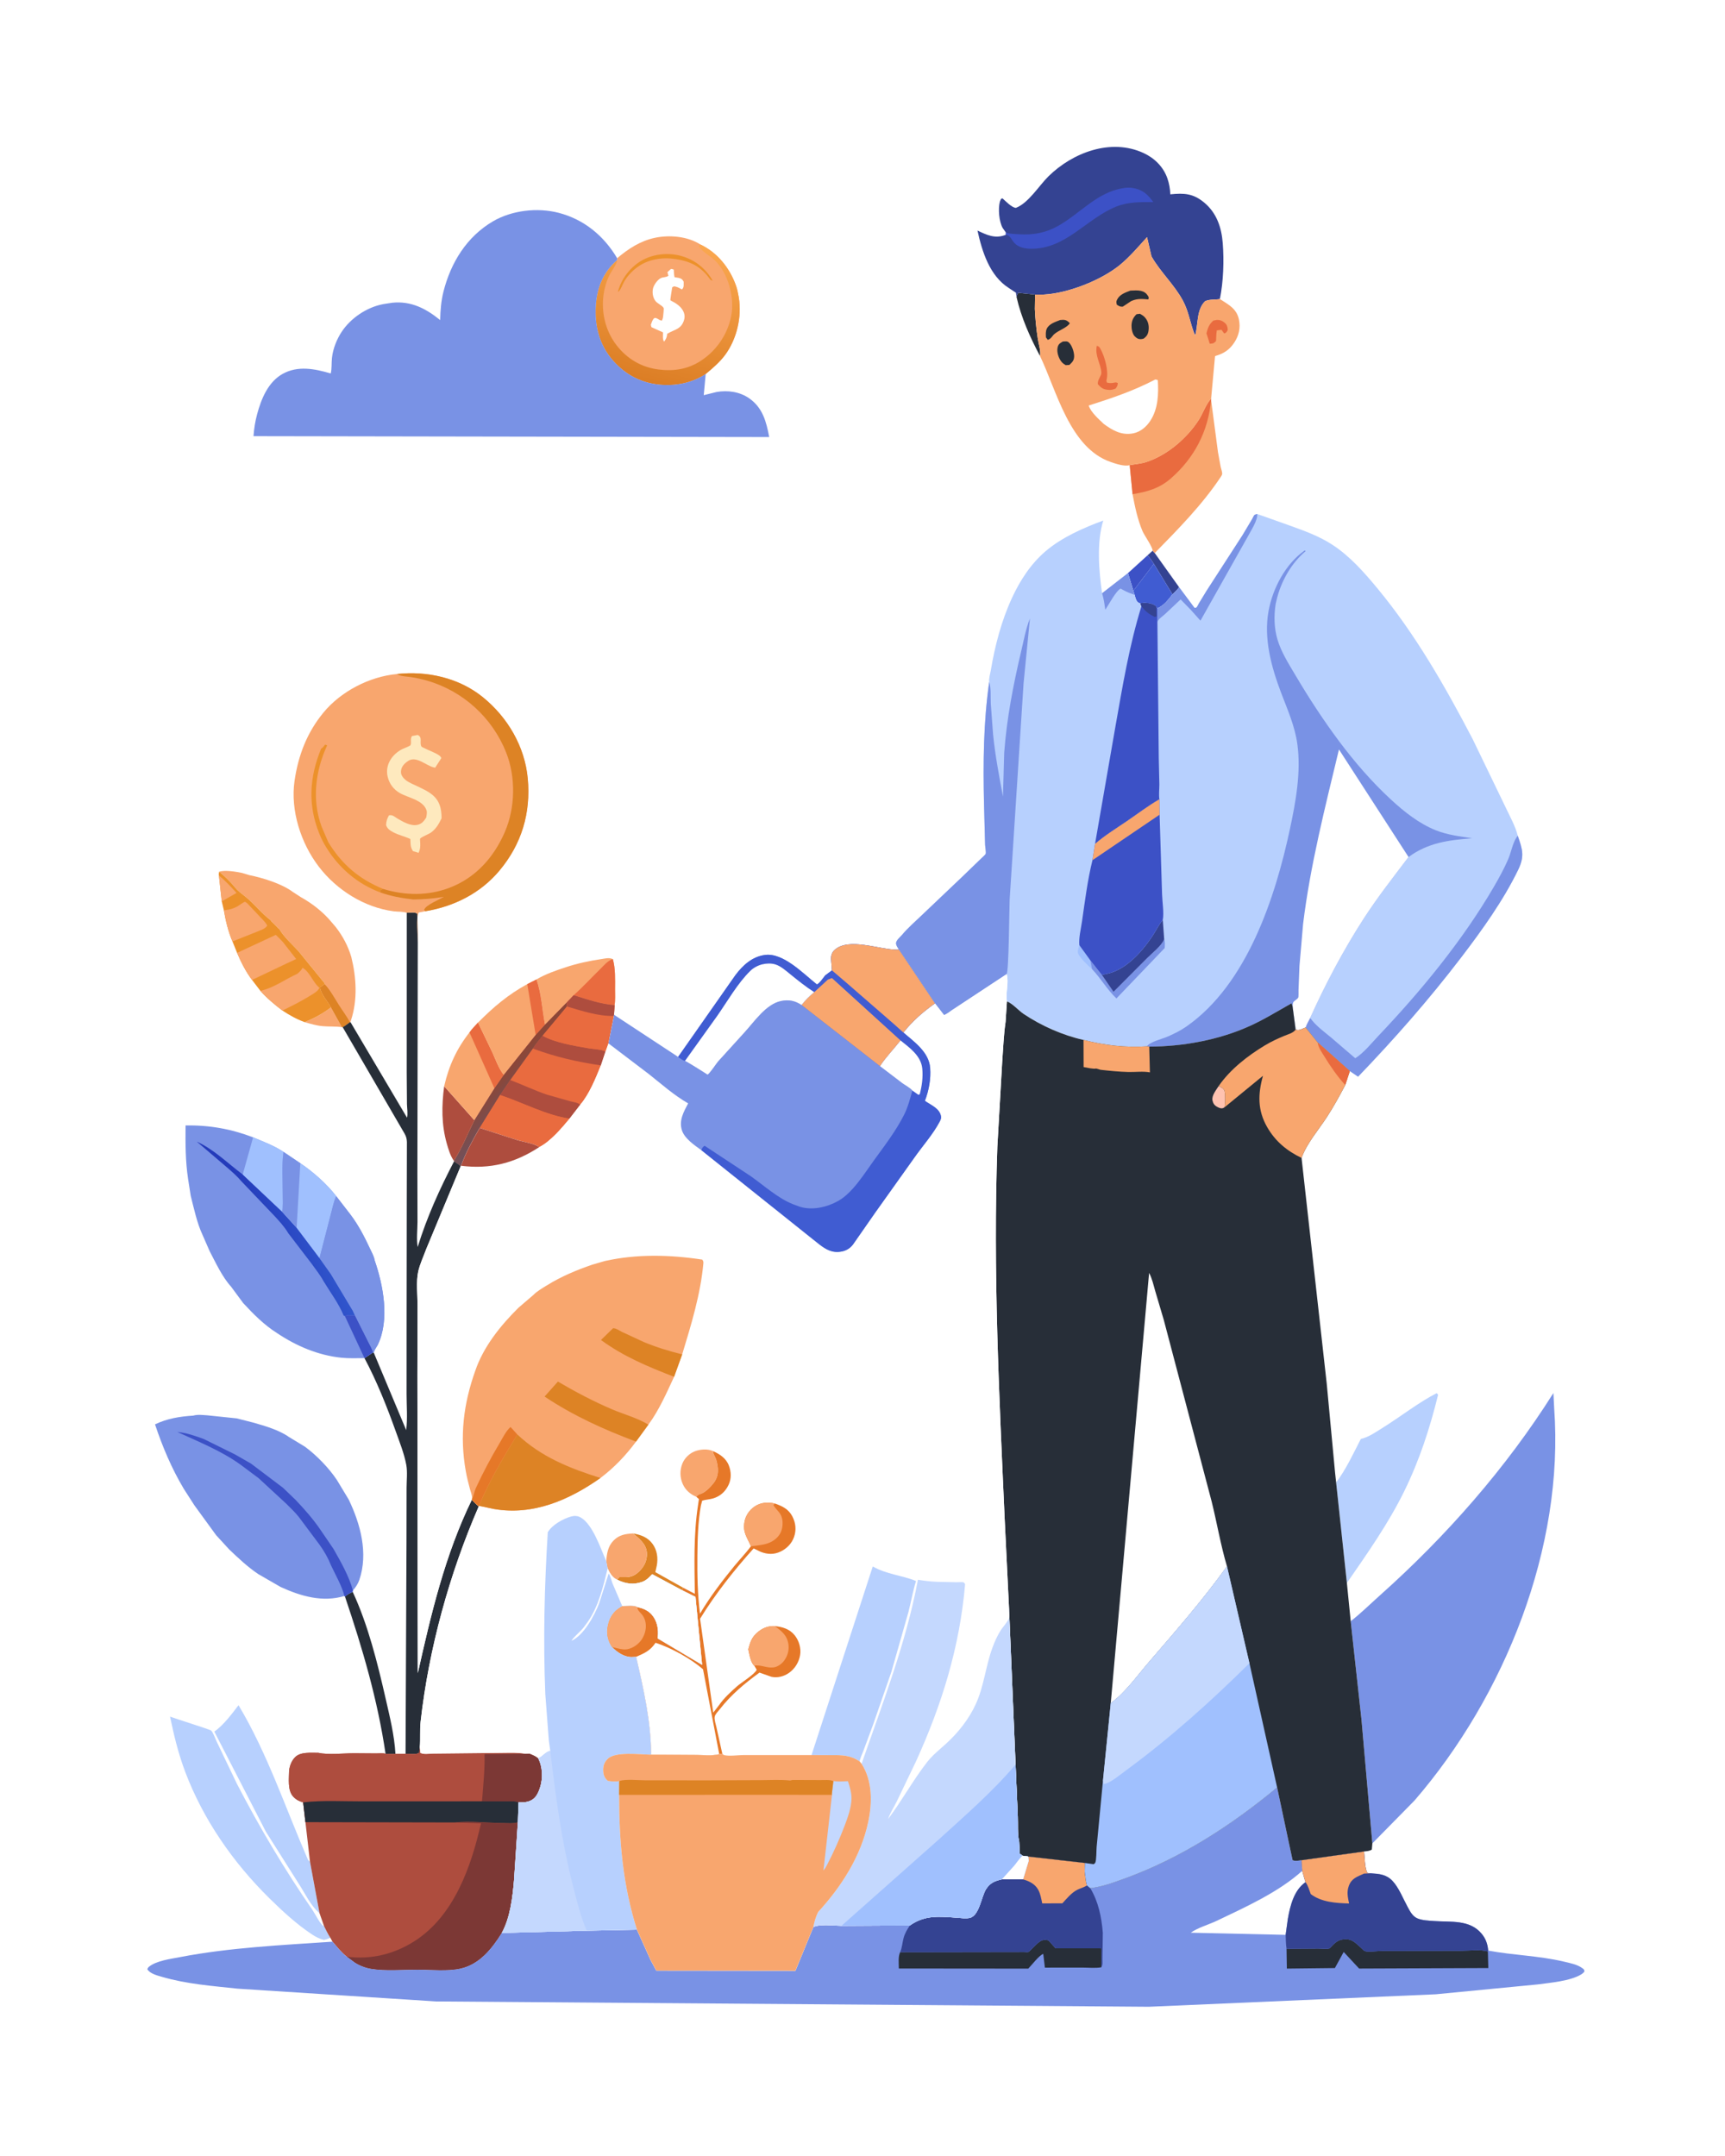 <svg version="1.1" xmlns="http://www.w3.org/2000/svg" style="display: block;" viewBox="0 0 1638 2048" width="1024" height="1280">
<defs>
	<linearGradient id="Gradient1" gradientUnits="userSpaceOnUse" x1="469.617" y1="1029.15" x2="487.466" y2="1044.93">
		<stop class="stop0" offset="0" stop-opacity="1" stop-color="rgb(141,70,54)"/>
		<stop class="stop1" offset="1" stop-opacity="1" stop-color="rgb(114,80,89)"/>
	</linearGradient>
	<linearGradient id="Gradient2" gradientUnits="userSpaceOnUse" x1="615.917" y1="361.276" x2="650.066" y2="229.645">
		<stop class="stop0" offset="0" stop-opacity="1" stop-color="rgb(220,126,37)"/>
		<stop class="stop1" offset="1" stop-opacity="1" stop-color="rgb(250,167,79)"/>
	</linearGradient>
	<linearGradient id="Gradient3" gradientUnits="userSpaceOnUse" x1="254.478" y1="1190.26" x2="301.876" y2="1170.59">
		<stop class="stop0" offset="0" stop-opacity="1" stop-color="rgb(36,59,186)"/>
		<stop class="stop1" offset="1" stop-opacity="1" stop-color="rgb(48,85,204)"/>
	</linearGradient>
</defs>
<path transform="translate(0,0)" fill="rgb(255,255,255)" d="M -0 -0 L 1638 0 L 1638 2048 L -0 2048 L -0 -0 z"/>
<path transform="translate(0,0)" fill="rgb(52,67,146)" d="M 1089.74 527.503 L 1094.56 523.121 L 1096.58 525.356 L 1119.77 557.864 C 1117.83 560.354 1115.77 562.457 1113.45 564.593 L 1095.75 535.61 C 1093.91 532.683 1092.06 530.064 1089.74 527.503 z"/>
<path transform="translate(0,0)" fill="rgb(248,166,110)" d="M 289.057 970.91 C 297.475 967.673 307.069 962.498 314.124 956.907 L 324.553 975.693 C 318.396 974.837 312.178 975.306 306 974.739 C 300.258 974.213 294.571 972.53 289.057 970.91 z"/>
<path transform="translate(0,0)" fill="rgb(60,81,198)" d="M 1089.74 527.503 C 1092.06 530.064 1093.91 532.683 1095.75 535.61 L 1076.22 561.228 L 1071.16 544.398 L 1089.74 527.503 z"/>
<path transform="translate(0,0)" fill="rgb(39,46,56)" d="M 965.292 282.1 C 965.758 280.484 966.058 279.561 967 278.134 L 982.933 279.836 L 982.696 293.431 C 983.081 302.955 984.072 312.402 985.5 321.825 C 986.251 326.777 988.499 333.338 987.645 338.267 C 978.151 320.464 969.794 301.818 965.292 282.1 z"/>
<path transform="translate(0,0)" fill="rgb(64,92,210)" d="M 1095.75 535.61 L 1113.45 564.593 C 1109.06 570.024 1105.69 574.908 1099.12 577.876 L 1098.08 576.389 C 1097.71 576.026 1097.07 575.332 1096.58 575.023 C 1093.15 572.846 1086.6 572.058 1082.87 573.163 L 1081.72 572.825 C 1078.81 571.507 1078.3 567.741 1077.42 564.981 L 1076.22 561.228 L 1095.75 535.61 z"/>
<path transform="translate(0,0)" fill="rgb(174,77,62)" d="M 421.663 1031.82 L 450.379 1064.13 C 444.096 1076.7 438.516 1090.89 430.936 1102.63 L 430.52 1102.1 C 427.475 1097.69 425.618 1091.46 424.173 1086.35 C 419.017 1068.11 419.219 1050.42 421.663 1031.82 z"/>
<path transform="translate(0,0)" fill="rgb(39,46,56)" d="M 334.794 1512.12 C 349.425 1543.52 358.482 1580.2 366.159 1613.86 C 370.045 1630.91 374.407 1648.53 375.394 1666.04 C 372.295 1666.45 369.102 1666.09 365.99 1665.91 C 358.414 1614.48 344.065 1565.78 327.46 1516.62 C 329.68 1514.44 331.977 1513.4 334.794 1512.12 z"/>
<path transform="translate(0,0)" fill="rgb(248,166,110)" d="M 509.302 930.402 C 517.571 925.401 528.021 921.784 537.15 918.786 C 548.188 915.16 559.766 912.665 571.255 910.988 C 574.839 910.466 578.531 909.402 581.881 911.101 C 584.4 919.846 584.016 930.584 583.973 939.619 C 583.95 944.526 584.329 949.942 583.523 954.78 C 571.03 953.961 556.637 949.122 544.691 945.336 L 538.38 951.923 L 517.418 973.331 C 514.606 959.064 514.108 944.187 509.302 930.402 z"/>
<path transform="translate(0,0)" fill="rgb(233,107,63)" d="M 544.691 945.336 C 553.371 937.614 561.387 928.841 569.711 920.711 C 573.338 917.168 576.989 912.411 581.881 911.101 C 584.4 919.846 584.016 930.584 583.973 939.619 C 583.95 944.526 584.329 949.942 583.523 954.78 C 571.03 953.961 556.637 949.122 544.691 945.336 z"/>
<path transform="translate(0,0)" fill="rgb(248,166,110)" d="M 445.713 980.703 C 448.045 977.377 451.079 974.39 453.796 971.367 L 467.438 999.713 C 470.643 1006.8 473.428 1014.95 478.288 1021.04 L 469.405 1033.81 L 450.379 1064.13 L 421.663 1031.82 C 426.079 1012.52 433.419 996.357 445.713 980.703 z"/>
<path transform="translate(0,0)" fill="rgb(233,107,63)" d="M 445.713 980.703 C 448.045 977.377 451.079 974.39 453.796 971.367 L 467.438 999.713 C 470.643 1006.8 473.428 1014.95 478.288 1021.04 L 469.405 1033.81 L 445.713 980.703 z"/>
<path transform="translate(0,0)" fill="rgb(248,166,110)" d="M 500.601 934.829 L 509.302 930.402 C 514.108 944.187 514.606 959.064 517.418 973.331 L 508.578 983.088 L 478.288 1021.04 C 473.428 1014.95 470.643 1006.8 467.438 999.713 L 453.796 971.367 C 468.399 956.683 482.347 944.787 500.601 934.829 z"/>
<path transform="translate(0,0)" fill="rgb(233,107,63)" d="M 500.601 934.829 L 509.302 930.402 C 514.108 944.187 514.606 959.064 517.418 973.331 L 508.578 983.088 L 500.601 934.829 z"/>
<path transform="translate(0,0)" fill="rgb(183,208,254)" d="M 303.286 1817.35 C 294.93 1810.44 289.523 1798.57 283.667 1789.54 L 252.362 1740 L 203.382 1644.87 C 212.28 1638.55 219.74 1628.39 226.356 1619.78 C 253.668 1665.4 270.909 1717.29 291.978 1765.85 C 292.54 1767.15 293.036 1767.67 294.226 1768.4 L 303.286 1817.35 z"/>
<path transform="translate(0,0)" fill="rgb(248,166,110)" d="M 207.966 828.007 C 213.672 826.3 223.739 827.976 229.629 829.189 L 236.639 831.306 C 249.334 833.83 267.544 839.486 277.911 847.259 L 285.501 852.186 C 296.279 858.15 306.99 866.52 314.837 876.091 L 318.81 880.767 C 325.406 889.274 330.357 898.602 333.436 908.929 C 338.291 928.451 339.563 949.768 333.197 969.084 C 332.778 970.357 332.906 969.795 332.75 971.029 L 332.204 971.01 C 329.968 972.618 327.719 974.448 325.282 975.722 L 324.553 975.693 L 314.124 956.907 C 311.168 951.229 304.512 944.267 303.808 938.037 L 308.063 934.796 L 308.258 934.167 L 291.569 913.719 L 283.854 904.198 C 278.085 897.591 269.04 889.844 265.038 882.334 L 264.32 882.103 C 262.391 879.634 259.718 877.385 257.496 875.148 L 256.898 874.108 C 248.456 867.898 241.541 858.653 233.148 851.948 C 229.514 849.053 225.939 846.485 222.945 842.884 C 218.822 837.65 213.111 832.216 207.966 828.007 z"/>
<path transform="translate(0,0)" fill="rgb(221,131,37)" d="M 308.063 934.796 C 313.308 940.23 317.268 947.659 321.305 954.054 C 324.861 959.686 329.003 965.193 332.204 971.01 C 329.968 972.618 327.719 974.448 325.282 975.722 L 324.553 975.693 L 314.124 956.907 C 311.168 951.229 304.512 944.267 303.808 938.037 L 308.063 934.796 z"/>
<path transform="translate(0,0)" fill="rgb(236,145,43)" d="M 207.966 828.007 C 213.111 832.216 218.822 837.65 222.945 842.884 C 225.939 846.485 229.514 849.053 233.148 851.948 C 241.541 858.653 248.456 867.898 256.898 874.108 L 257.496 875.148 C 259.718 877.385 262.391 879.634 264.32 882.103 L 265.038 882.334 C 269.04 889.844 278.085 897.591 283.854 904.198 L 291.569 913.719 L 308.258 934.167 L 308.063 934.796 L 303.808 938.037 C 304.512 944.267 311.168 951.229 314.124 956.907 C 307.069 962.498 297.475 967.673 289.057 970.91 C 281.415 968.117 274.835 964.39 268.039 959.937 C 260.551 954.25 253.331 948.233 247.085 941.186 L 239.182 930.842 C 233.288 923.021 228.828 914.131 224.984 905.158 L 220.606 894.276 C 216.592 884.97 214.132 874.628 212.44 864.675 L 210.418 856.231 L 207.734 831.689 C 207.363 830.339 207.715 829.36 207.966 828.007 z"/>
<path transform="translate(0,0)" fill="rgb(248,166,110)" d="M 207.734 831.689 C 213.778 836.547 219.239 842.472 224.469 848.191 L 210.418 856.231 L 207.734 831.689 z"/>
<path transform="translate(0,0)" fill="rgb(248,166,110)" d="M 212.44 864.675 L 213.815 864.528 C 218.279 864.022 221.617 863.029 225.531 860.833 C 226.865 860.085 231.277 856.77 232.459 856.643 C 232.746 856.612 234.454 857.898 234.687 858.099 L 244.527 868.508 C 247.432 871.992 251.541 875.123 253.624 879.151 C 251.807 882.23 248.303 883.145 245.092 884.569 L 220.606 894.276 C 216.592 884.97 214.132 874.628 212.44 864.675 z"/>
<path transform="translate(0,0)" fill="rgb(248,166,110)" d="M 282.286 924.974 C 284.21 923.214 286.045 921.726 287.181 919.32 C 294.342 923.459 297.043 933.458 303.234 938.301 C 301.621 941.617 298.511 943.236 295.484 945.152 C 286.707 950.709 277.346 955.352 268.039 959.937 C 260.551 954.25 253.331 948.233 247.085 941.186 C 259.773 938.488 270.627 930.231 282.286 924.974 z"/>
<path transform="translate(0,0)" fill="rgb(248,166,110)" d="M 261.772 888.024 C 265.007 891.237 268.344 894.269 270.969 898.005 L 281.101 910.991 L 271.772 915.328 L 239.182 930.842 C 233.288 923.021 228.828 914.131 224.984 905.158 L 261.772 888.024 z"/>
<path transform="translate(0,0)" fill="rgb(248,166,110)" d="M 1150.11 378.77 L 1150.07 379.798 L 1156.64 429.564 L 1159.15 443.339 C 1159.53 445.126 1160.72 448.283 1160.63 450.023 C 1160.59 450.991 1159.86 452.176 1159.33 452.965 C 1141.33 479.9 1119.11 502.318 1096.58 525.356 L 1094.56 523.121 C 1094.6 519.633 1086.65 508.572 1084.9 504.404 C 1080.15 493.056 1077.79 481.459 1075.49 469.437 L 1072.8 441.869 C 1078.02 440.926 1083.64 440.538 1088.68 438.877 C 1108.53 432.331 1127.22 416.3 1138.39 398.923 C 1142.13 393.111 1144.94 384.775 1149.24 379.748 L 1150.11 378.77 z"/>
<path transform="translate(0,0)" fill="rgb(233,107,63)" d="M 1150.11 378.77 L 1150.07 379.798 C 1147.56 409.5 1134.05 435.335 1111.5 454.791 C 1100.8 464.024 1089.06 467.255 1075.49 469.437 L 1072.8 441.869 C 1078.02 440.926 1083.64 440.538 1088.68 438.877 C 1108.53 432.331 1127.22 416.3 1138.39 398.923 C 1142.13 393.111 1144.94 384.775 1149.24 379.748 L 1150.11 378.77 z"/>
<path transform="translate(0,0)" fill="rgb(183,208,254)" d="M 1292.27 1366.91 C 1300.03 1365.08 1307.33 1359.84 1314.04 1355.64 C 1330.74 1345.19 1346.85 1332.4 1364.31 1323.39 L 1365.73 1324.82 C 1357.85 1356.77 1348.03 1387.05 1333.5 1416.63 C 1318.42 1447.33 1298.45 1475.64 1279.07 1503.69 L 1268.85 1408.18 C 1278.17 1395.96 1285.25 1380.57 1292.27 1366.91 z"/>
<path transform="translate(0,0)" fill="rgb(183,208,254)" d="M 161.305 1630.62 C 165.931 1632.44 199.269 1642.84 200.366 1643.89 C 202.195 1645.64 204.459 1651.96 205.605 1654.37 L 224.859 1694.53 C 246.42 1736.04 270.068 1775.94 296.657 1814.4 C 298.815 1817.52 304.655 1829.31 307.63 1829.78 C 309.533 1833.4 311.282 1837.37 313.586 1840.73 C 311.544 1841.63 309.651 1842.2 307.5 1842.74 C 303.313 1841.69 300.164 1840.16 296.56 1837.8 C 281.975 1828.24 268.104 1815.44 255.696 1803.22 C 221.301 1769.35 192.808 1728.41 175.706 1683.09 C 169.27 1666.04 164.986 1648.44 161.305 1630.62 z"/>
<path transform="translate(0,0)" fill="rgb(233,107,63)" d="M 544.691 945.336 C 556.637 949.122 571.03 953.961 583.523 954.78 L 582.985 963.932 L 582.938 965.085 L 577.717 991.129 L 574.943 998.845 L 570.532 1012.04 C 565.661 1024.08 559.536 1039.42 551 1049.29 L 540.736 1062.64 C 533.133 1071.75 522.709 1084.15 512.025 1089.61 C 506.493 1086.01 496.935 1084.76 490.537 1082.81 L 455.417 1071.45 C 448.852 1082.79 442.146 1095.03 437.757 1107.37 L 437.364 1107.78 C 435.487 1105.96 433.226 1104.65 431.039 1103.24 L 430.936 1102.63 C 438.516 1090.89 444.096 1076.7 450.379 1064.13 L 469.405 1033.81 L 478.288 1021.04 L 508.578 983.088 L 517.418 973.331 L 538.38 951.923 L 544.691 945.336 z"/>
<path transform="translate(0,0)" fill="rgb(174,77,62)" d="M 515.167 983.852 C 526.904 990.51 545.653 993.518 559.188 995.837 C 563.645 996.601 571.086 996.718 574.943 998.845 L 570.532 1012.04 C 547.835 1008.67 527.499 1004.03 505.94 996.039 C 508.579 991.727 511.964 987.75 515.167 983.852 z"/>
<path transform="translate(0,0)" fill="rgb(174,77,62)" d="M 484.439 1025.93 C 496.145 1030.35 507.361 1035.79 519.25 1039.81 L 541 1045.99 C 544.055 1046.76 548.506 1047.34 551 1049.29 L 540.736 1062.64 C 518.382 1059.34 496.227 1047.25 474.805 1040.2 L 484.439 1025.93 z"/>
<path transform="translate(0,0)" fill="url(#Gradient1)" d="M 517.418 973.331 L 538.38 951.923 L 538.308 956.093 L 515.167 983.852 C 511.964 987.75 508.579 991.727 505.94 996.039 L 484.439 1025.93 L 474.805 1040.2 L 455.417 1071.45 C 448.852 1082.79 442.146 1095.03 437.757 1107.37 L 437.364 1107.78 C 435.487 1105.96 433.226 1104.65 431.039 1103.24 L 430.936 1102.63 C 438.516 1090.89 444.096 1076.7 450.379 1064.13 L 469.405 1033.81 L 478.288 1021.04 L 508.578 983.088 L 517.418 973.331 z"/>
<path transform="translate(0,0)" fill="rgb(233,107,63)" d="M 474.805 1040.2 C 496.227 1047.25 518.382 1059.34 540.736 1062.64 C 533.133 1071.75 522.709 1084.15 512.025 1089.61 C 506.493 1086.01 496.935 1084.76 490.537 1082.81 L 455.417 1071.45 L 474.805 1040.2 z"/>
<path transform="translate(0,0)" fill="rgb(233,107,63)" d="M 544.691 945.336 C 556.637 949.122 571.03 953.961 583.523 954.78 L 582.985 963.932 L 582.938 965.085 L 577.717 991.129 L 574.943 998.845 C 571.086 996.718 563.645 996.601 559.188 995.837 C 545.653 993.518 526.904 990.51 515.167 983.852 L 538.308 956.093 L 538.38 951.923 L 544.691 945.336 z"/>
<path transform="translate(0,0)" fill="rgb(174,77,62)" d="M 544.691 945.336 C 556.637 949.122 571.03 953.961 583.523 954.78 L 582.985 963.932 L 582.938 965.085 C 567.501 965.33 552.919 960.35 538.308 956.093 L 538.38 951.923 L 544.691 945.336 z"/>
<path transform="translate(0,0)" fill="rgb(39,46,56)" d="M 386.157 867.084 C 389.111 867.028 394.054 866.073 396.217 868 L 396.61 895.284 L 396.238 1114.28 L 396.334 1160.77 C 396.305 1168.19 395.243 1177.33 396.512 1184.54 C 405.183 1156.37 417.416 1129.33 431.039 1103.24 C 433.226 1104.65 435.487 1105.96 437.364 1107.78 L 404.626 1186.49 C 402.13 1193.34 398.537 1200.91 396.997 1208 C 394.917 1217.58 396.405 1230.12 396.405 1239.99 L 396.252 1306.53 L 396.482 1499.17 L 396.638 1589.35 C 409.276 1532.87 422.437 1477.02 447.921 1424.66 C 450.055 1426.79 452.141 1429.06 454.52 1430.91 C 426.656 1494.97 407.097 1566.02 399.299 1635.43 C 398.4 1643.43 399.216 1651.6 398.541 1659.6 L 398.046 1665 C 394.948 1667.08 388.833 1665.88 384.994 1666.01 L 385.889 1465.26 L 385.979 1413.37 C 385.979 1406.58 386.924 1398.11 385.692 1391.48 C 383.714 1380.83 379.295 1369.75 375.644 1359.54 C 367.259 1336.09 357.702 1312.08 345.98 1290.1 L 354.144 1284.67 L 354.797 1284.92 L 385.596 1358.48 C 387 1347.47 385.966 1335.12 385.973 1323.99 L 385.998 1254.98 L 386.143 1142.93 L 386.277 1084.75 C 386.159 1081.65 385.562 1079.47 384.022 1076.79 L 325.282 975.722 C 327.719 974.448 329.968 972.618 332.204 971.01 L 332.75 971.029 L 386.395 1061.7 C 387.329 1058.2 386.397 1052.36 386.326 1048.65 L 386.102 1018.65 L 386.157 867.084 z"/>
<path transform="translate(0,0)" fill="rgb(248,166,110)" d="M 585.965 245.274 C 596.658 236.28 607.929 228.846 621.811 225.898 C 635.64 222.962 652.97 224.434 665.073 232.281 C 681.178 239.907 692.95 254.66 698.816 271.271 C 699.968 274.531 700.65 277.596 701.22 281 L 701.492 282.516 C 704.567 300.916 699.607 322.164 688.468 337.193 C 683.376 344.063 676.622 349.827 670.066 355.257 C 658.16 363.178 643.635 366.433 629.428 365.648 C 610.566 364.606 594.784 356.861 582.267 342.767 C 569.115 327.956 564.411 309.489 565.725 290.025 C 566.887 272.814 572.906 258.405 585.947 246.964 L 585.965 245.274 z"/>
<path transform="translate(0,0)" fill="rgb(236,145,43)" d="M 586.767 276.829 C 589.844 265.262 597.926 254.461 608.124 248.19 C 619.156 241.408 633.48 239.663 646 242.935 C 659.549 246.475 669.678 254.635 676.709 266.535 C 675.343 266.144 674.932 266.322 674.087 265.129 C 665.668 253.256 655.623 248.214 641.5 246.081 C 628.722 244.15 615.237 246.149 604.718 254.093 C 600.025 257.637 595.408 262.498 592.545 267.653 C 590.855 270.695 589.696 274.669 587.243 277.121 L 586.767 276.829 z"/>
<path transform="translate(0,0)" fill="rgb(255,255,255)" d="M 637.072 255.5 C 638.037 255.425 638.84 255.818 639.75 256.111 C 639.824 258.607 639.942 260.885 640.5 263.324 L 644.5 263.979 C 647.102 264.668 647.765 265.222 649.128 267.5 C 649.071 270.475 649.708 272.818 647.5 274.981 C 645.549 273.862 643.708 272.787 641.5 272.254 C 639.496 271.771 639.839 272.014 638.232 273 C 638.064 274.21 636.309 284.794 636.547 285.184 C 636.735 285.492 639.868 287.068 640.408 287.393 C 643.36 289.166 645.972 291.149 647.875 294.082 C 649.815 297.071 650.551 300.222 649.586 303.695 C 646.999 313.003 640.23 312.893 633.5 317.09 C 633.216 320.303 632.499 321.935 630.557 324.5 C 628.933 322.552 629.56 318.312 629.509 315.724 L 618.5 310.755 L 617.967 308.5 C 618.662 306.668 619.327 304.229 620.631 302.753 C 622.761 300.342 625.445 304.559 628.5 304.544 C 629.113 303.148 629.486 302.072 629.623 300.535 C 629.723 299.402 630.492 293.177 630.096 292.5 C 628.646 290.023 624.291 288.439 622.382 285.947 C 619.912 282.723 619.203 278.314 619.944 274.38 C 620.583 270.987 624.239 265.668 627.5 264.165 C 629.851 263.082 632.195 263.623 634.661 262 L 633.731 258.5 L 637.072 255.5 z"/>
<path transform="translate(0,0)" fill="url(#Gradient2)" d="M 665.073 232.281 C 681.178 239.907 692.95 254.66 698.816 271.271 C 699.968 274.531 700.65 277.596 701.22 281 L 701.492 282.516 C 704.567 300.916 699.607 322.164 688.468 337.193 C 683.376 344.063 676.622 349.827 670.066 355.257 C 658.16 363.178 643.635 366.433 629.428 365.648 C 610.566 364.606 594.784 356.861 582.267 342.767 C 569.115 327.956 564.411 309.489 565.725 290.025 C 566.887 272.814 572.906 258.405 585.947 246.964 C 585.719 251.233 580.02 258.176 578.066 262.488 C 575.588 267.958 573.932 273.716 573.093 279.657 C 570.706 296.548 574.795 314.142 585.255 327.759 C 595.34 340.886 609.102 348.996 625.536 351.016 C 640.321 352.834 653.693 350.638 666.233 342.222 C 680.864 332.402 691.119 316.998 694.385 299.686 C 697.583 282.738 691.54 259.66 678.946 247.5 C 674.094 242.816 667.348 239.596 663.49 234.044 L 665.073 232.281 z"/>
<path transform="translate(0,0)" fill="rgb(121,146,229)" d="M 183.263 1344.72 C 187.571 1343.49 192.288 1344.15 196.709 1344.42 L 224.615 1347.33 L 240.119 1351.27 C 251.194 1354.43 264.886 1358.33 274.309 1365.05 L 289.425 1374.22 C 300.65 1382.52 312.079 1394.32 319.845 1405.93 L 331.031 1424.48 C 342.128 1447.58 349.725 1475.41 341.112 1500.69 C 339.791 1504.57 337.688 1507.71 334.977 1510.75 L 334.794 1512.12 C 331.977 1513.4 329.68 1514.44 327.46 1516.62 L 326.919 1516.04 C 306.115 1522.35 285.278 1516.17 266.17 1507.41 L 245.031 1495.2 C 235.008 1488.43 226.292 1480.2 217.556 1471.89 L 205.064 1458.27 L 184.447 1429.94 L 174.323 1414.18 C 162.805 1394.82 154.141 1374.34 147.035 1353.01 C 158.484 1347.48 170.666 1345.5 183.263 1344.72 z"/>
<path transform="translate(0,0)" fill="rgb(60,81,198)" d="M 227.753 1390.93 C 209.357 1377.86 188.515 1369.59 168.178 1360.21 C 177.076 1361.04 184.953 1363.93 193.31 1366.91 L 223.077 1381.62 L 238.161 1390.26 L 268.557 1413.22 L 280.656 1424.86 C 289.168 1433.84 297.19 1442.91 304.167 1453.17 L 316.518 1471.28 C 323.438 1483.45 331.29 1497.19 334.977 1510.75 L 334.794 1512.12 C 331.977 1513.4 329.68 1514.44 327.46 1516.62 L 326.919 1516.04 C 324.521 1506.48 318.542 1496.2 314.325 1487.21 C 311.543 1480.21 307.731 1473.49 303.334 1467.38 L 283.767 1441.19 C 280.248 1436.65 275.851 1432.62 271.824 1428.52 L 245.432 1404.13 L 227.753 1390.93 z"/>
<path transform="translate(0,0)" fill="rgb(52,67,146)" d="M 955.162 220.881 L 952.103 216.5 C 948.648 210.396 947.688 198.265 949.485 191.512 L 950.5 189.026 L 951.889 188.366 C 955.172 191.259 960.272 196.774 964.531 197.5 C 976.5 193.128 986.626 176.333 995.655 167.465 C 1018.63 144.904 1054.91 131.066 1085.92 145.354 C 1096.32 150.146 1104.76 158.472 1108.57 169.391 C 1110.27 174.274 1111.21 179.434 1111.35 184.595 C 1124.57 183.259 1133.12 183.735 1143.57 192.435 C 1155.37 202.269 1159.99 215.994 1161.16 230.926 C 1162.47 247.859 1161.8 267.338 1158.45 284.046 C 1153.6 284.958 1149.22 284.081 1144.5 286.039 C 1136.07 294.035 1137.97 307.951 1134.95 318.786 C 1130.22 307.87 1129.21 296.569 1123.36 285.667 C 1115.13 270.34 1102.17 258.745 1093.59 243.769 L 1093.3 242.828 L 1089.26 225.271 C 1081.17 234.149 1072.86 244.03 1063.56 251.634 C 1045.56 266.361 1014.09 278.638 991.016 279.833 L 982.933 279.836 L 967 278.134 C 966.058 279.561 965.758 280.484 965.292 282.1 L 964.757 278.062 L 957.925 273.56 C 939.699 261.952 932.574 238.922 928.212 219.011 C 936.868 223.092 944.561 226.87 954.136 223.393 L 955.119 223.014 L 955.162 220.881 z"/>
<path transform="translate(0,0)" fill="rgb(60,81,198)" d="M 955.162 220.881 L 956.215 221.23 C 959.527 222.259 963.651 222.22 967.104 222.467 C 980.985 223.46 993.093 221.245 1005.26 214.324 C 1025.95 202.558 1041.82 182.629 1066.5 178.753 L 1067.99 178.507 C 1074.53 177.531 1082.3 179.373 1087.52 183.479 C 1090.56 185.87 1092.88 188.872 1095.19 191.94 C 1082.97 192.005 1071.73 191.603 1060.19 196.18 C 1031.8 207.443 1012.36 236.574 979.076 236.299 C 973.599 236.254 967.481 235.149 963.5 231.071 C 960.509 228.007 959.465 223.434 955.119 223.014 L 955.162 220.881 z"/>
<path transform="translate(0,0)" fill="rgb(248,166,110)" d="M 982.933 279.836 L 991.016 279.833 C 1014.09 278.638 1045.56 266.361 1063.56 251.634 C 1072.86 244.03 1081.17 234.149 1089.26 225.271 L 1093.3 242.828 L 1093.59 243.769 C 1102.17 258.745 1115.13 270.34 1123.36 285.667 C 1129.21 296.569 1130.22 307.87 1134.95 318.786 C 1137.97 307.951 1136.07 294.035 1144.5 286.039 C 1149.22 284.081 1153.6 284.958 1158.45 284.046 C 1166.62 289.418 1174.36 293.06 1176.54 303.539 C 1178.17 311.425 1176.5 318.861 1172.05 325.5 C 1167.3 332.581 1161.96 335.913 1153.84 338.241 L 1150.11 378.77 L 1149.24 379.748 C 1144.94 384.775 1142.13 393.111 1138.39 398.923 C 1127.22 416.3 1108.53 432.331 1088.68 438.877 C 1083.64 440.538 1078.02 440.926 1072.8 441.869 C 1067.69 443.333 1059.47 440.5 1054.6 438.806 C 1015.67 425.271 1003.49 371.285 987.645 338.267 C 988.499 333.338 986.251 326.777 985.5 321.825 C 984.072 312.402 983.081 302.955 982.696 293.431 L 982.933 279.836 z"/>
<path transform="translate(0,0)" fill="rgb(39,46,56)" d="M 1006.76 303.984 L 1009.43 303.818 C 1012.37 303.832 1013.97 304.936 1015.9 307 C 1013.57 311.262 1004.92 313.857 1000.94 317.572 L 1000.32 318.18 C 998.478 320.422 997.77 321.847 995 322.839 L 993.225 320.5 C 993.103 317.771 992.841 314.716 994.059 312.189 C 996.315 307.504 1002.25 305.778 1006.76 303.984 z"/>
<path transform="translate(0,0)" fill="rgb(233,107,63)" d="M 1152.24 304.5 L 1155.3 303.942 C 1158.12 303.642 1160.91 304.773 1163.03 306.622 C 1165.34 308.64 1165.73 310.555 1165.92 313.5 C 1164.67 315.536 1164.76 316.106 1162.5 316.754 L 1160 313.303 L 1155.5 313.844 L 1155.09 317.5 L 1154.78 323.981 C 1152.26 326.447 1152.14 326.244 1148.82 326.5 L 1145.67 316.573 C 1146.99 311.433 1148.2 308.123 1152.24 304.5 z"/>
<path transform="translate(0,0)" fill="rgb(39,46,56)" d="M 1073.43 276.058 C 1076.68 275.934 1080.34 275.574 1083.52 276.319 C 1086.43 277.001 1088.51 278.456 1090.09 280.982 C 1091.1 282.594 1090.94 282.596 1090.5 284.432 C 1084.98 283.968 1080.38 283.495 1075.14 285.608 L 1074.09 286.067 L 1066.15 291.32 C 1063.38 291.399 1062.86 290.838 1060.55 289.448 C 1060.15 287.288 1059.79 286.695 1060.76 284.72 C 1063.23 279.668 1068.52 277.919 1073.43 276.058 z"/>
<path transform="translate(0,0)" fill="rgb(39,46,56)" d="M 1009.14 324.5 L 1009.53 324.445 C 1011.7 324.314 1013.37 323.861 1015.05 325.373 C 1017.94 327.986 1020.07 334.543 1020.02 338.339 C 1019.96 342.514 1018.28 343.964 1015.5 346.653 L 1012 346.869 C 1010.63 346.04 1009.42 345.276 1008.35 344.066 C 1005.47 340.836 1003.4 334.834 1004.23 330.5 C 1004.92 326.913 1006.27 326.239 1009.14 324.5 z"/>
<path transform="translate(0,0)" fill="rgb(39,46,56)" d="M 1079.24 298.5 L 1082.5 298.044 C 1084.17 298.976 1085.82 299.949 1087.12 301.378 C 1090.28 304.848 1091.28 309.154 1090.71 313.741 C 1090.25 317.414 1089.15 319.21 1086.31 321.5 C 1085.57 321.774 1085.32 321.899 1084.45 322.027 C 1081.46 322.467 1079.68 321.608 1077.59 319.5 C 1075.33 317.227 1074.39 312.214 1074.51 309.166 C 1074.69 304.652 1076.08 301.645 1079.24 298.5 z"/>
<path transform="translate(0,0)" fill="rgb(233,107,63)" d="M 1041.56 328.5 C 1043.52 329.093 1043.79 329.252 1044.87 331.132 C 1049.05 338.458 1052.92 352.39 1050.86 360.661 C 1050.48 362.163 1050.7 362.12 1051.26 363.5 C 1054.09 364.064 1055.82 364.02 1058.65 363.368 C 1059.89 363.082 1060.32 363.432 1061.5 363.828 C 1061.34 366.407 1060.86 366.953 1059.5 369.065 C 1057.27 369.992 1055.45 370.532 1053 370.36 C 1047.77 369.994 1046 368.84 1042.5 364.889 C 1042.13 360.397 1046.04 357.128 1045.86 353.938 C 1045.37 345.34 1039.44 337.784 1041.56 328.5 z"/>
<path transform="translate(0,0)" fill="rgb(255,255,255)" d="M 1097.05 360.5 C 1097.93 360.532 1098.67 360.816 1099.5 361.065 C 1100.27 374.348 1099.86 388.139 1092.39 399.682 C 1088.64 405.475 1082.91 410.338 1076 411.66 C 1065.1 413.746 1056.5 408.86 1048.1 402.646 C 1043.35 398.083 1035.9 391.658 1033.84 385.217 C 1055.89 378.227 1076.47 371.261 1097.05 360.5 z"/>
<path transform="translate(0,0)" fill="rgb(121,146,229)" d="M 178.419 1119.73 C 175.872 1102.88 175.908 1086.07 176.045 1069.09 C 198.263 1068.62 219.459 1072.38 240.2 1080.37 C 249.701 1084.41 260.534 1088.4 269.054 1094.21 L 285.041 1104.99 C 297.234 1113.17 310.176 1124.64 319.132 1136.25 L 332.755 1153.87 C 340.204 1163.75 345.772 1174.51 351.003 1185.68 C 352.554 1188.99 355.094 1193.51 355.593 1197.09 C 363.802 1220.72 370.118 1253.7 358.583 1277.5 L 356.457 1281.07 C 355.631 1282.32 355.244 1283.49 354.797 1284.92 L 354.144 1284.67 L 345.98 1290.1 C 338.723 1290.12 331.19 1290.47 323.974 1289.71 C 301.891 1287.4 281.228 1278.58 262.923 1266.32 C 250.777 1258.66 240.379 1248.21 230.712 1237.71 L 219.229 1222.15 C 210.913 1213.07 204.665 1199.44 198.941 1188.54 L 192.152 1173.01 C 186.847 1161.61 184.037 1148.03 180.934 1135.87 L 178.419 1119.73 z"/>
<path transform="translate(0,0)" fill="rgb(60,81,198)" d="M 327.367 1250.18 C 329.583 1248.7 334.178 1249.5 336.973 1249.52 L 349.356 1274.17 C 350.899 1277.41 353.294 1281.23 354.144 1284.67 L 345.98 1290.1 L 327.367 1250.18 z"/>
<path transform="translate(0,0)" fill="url(#Gradient3)" d="M 215.054 1108.64 L 186.657 1084.4 C 203.246 1091.97 215.88 1104.9 230.342 1115.65 L 267.744 1150.99 L 281.556 1166.23 L 303.279 1195.01 L 314.03 1210.17 L 334.889 1245.02 L 336.973 1249.52 C 334.178 1249.5 329.583 1248.7 327.367 1250.18 L 326.188 1249.57 C 321.673 1238.45 313.218 1227.17 306.964 1216.78 C 303.912 1211.1 299.505 1205.68 295.776 1200.41 L 273.625 1171.47 C 270.077 1165.4 264.817 1159.71 260.027 1154.56 L 229.13 1122.17 C 224.886 1117.12 220.024 1112.94 215.054 1108.64 z"/>
<path transform="translate(0,0)" fill="rgb(160,192,254)" d="M 240.2 1080.37 C 249.701 1084.41 260.534 1088.4 269.054 1094.21 C 267.225 1107.35 268.33 1121.57 268.338 1134.85 C 268.341 1140.04 268.788 1145.94 267.744 1150.99 L 230.342 1115.65 L 240.2 1080.37 z"/>
<path transform="translate(0,0)" fill="rgb(160,192,254)" d="M 269.054 1094.21 L 285.041 1104.99 C 297.234 1113.17 310.176 1124.64 319.132 1136.25 C 316.671 1141.67 315.693 1147.36 314.112 1153.06 L 303.279 1195.01 L 281.556 1166.23 L 267.744 1150.99 C 268.788 1145.94 268.341 1140.04 268.338 1134.85 C 268.33 1121.57 267.225 1107.35 269.054 1094.21 z"/>
<path transform="translate(0,0)" fill="rgb(121,146,229)" d="M 269.054 1094.21 L 285.041 1104.99 L 281.556 1166.23 L 267.744 1150.99 C 268.788 1145.94 268.341 1140.04 268.338 1134.85 C 268.33 1121.57 267.225 1107.35 269.054 1094.21 z"/>
<path transform="translate(0,0)" fill="rgb(121,146,229)" d="M 319.132 1136.25 L 332.755 1153.87 C 340.204 1163.75 345.772 1174.51 351.003 1185.68 C 352.554 1188.99 355.094 1193.51 355.593 1197.09 C 363.802 1220.72 370.118 1253.7 358.583 1277.5 L 356.457 1281.07 C 355.631 1282.32 355.244 1283.49 354.797 1284.92 L 354.144 1284.67 C 353.294 1281.23 350.899 1277.41 349.356 1274.17 L 336.973 1249.52 L 334.889 1245.02 L 314.03 1210.17 L 303.279 1195.01 L 314.112 1153.06 C 315.693 1147.36 316.671 1141.67 319.132 1136.25 z"/>
<path transform="translate(0,0)" fill="rgb(121,146,229)" d="M 1282.69 1540.02 C 1292.35 1532.49 1301.38 1523.54 1310.55 1515.35 C 1373.22 1459.41 1430.4 1394.41 1475.22 1323.24 L 1475.96 1337.76 C 1485.62 1469.95 1429 1611.14 1343.29 1710.33 L 1303.26 1751.05 L 1292.94 1633.54 L 1282.69 1540.02 z"/>
<path transform="translate(0,0)" fill="rgb(174,77,62)" d="M 384.994 1666.01 C 388.833 1665.88 394.948 1667.08 398.046 1665 L 398.541 1659.6 L 399.022 1665 C 401.833 1666.78 407.226 1665.88 410.524 1665.78 L 471.248 1665.14 C 480.025 1665.17 489.789 1664.47 498.435 1665.85 L 502.781 1665.75 C 505.687 1667 508.579 1668.04 510.968 1670.17 C 515.235 1678.49 515.575 1689.39 512.625 1698.29 C 510.938 1703.38 508.71 1708.26 503.5 1710.53 C 499.825 1712.14 496.254 1712.21 492.322 1712 L 491.663 1730.99 L 488.003 1786.22 C 486.614 1802.47 484.361 1821.7 476.397 1836.13 C 467.113 1850.92 455.498 1865.77 437.5 1869.94 C 425.111 1872.81 408.897 1871.05 396.084 1871.05 C 382.143 1871.05 366.132 1872.52 352.416 1870.29 C 347.038 1869.41 341.372 1867.28 336.793 1864.3 L 329.128 1858.66 C 323.983 1854.69 319.844 1849.31 315.602 1844.41 L 313.586 1840.73 C 311.282 1837.37 309.533 1833.4 307.63 1829.78 L 303.286 1817.35 L 294.226 1768.4 L 289.899 1730.89 L 287.713 1712.08 C 283.808 1710.97 281.178 1709.63 278.346 1706.66 C 272.738 1700.78 274.33 1689.3 274.404 1681.63 C 275.098 1676.96 276.762 1672.55 280.134 1669.14 C 285.292 1663.92 295.158 1665.11 301.957 1665.01 C 311.937 1667.17 325.64 1665.45 336.034 1665.43 L 356.806 1665.59 C 359.538 1665.61 363.456 1665.16 365.99 1665.91 C 369.102 1666.09 372.295 1666.45 375.394 1666.04 L 384.994 1666.01 z"/>
<path transform="translate(0,0)" fill="rgb(124,56,53)" d="M 431.637 1731.17 C 446.181 1729.46 461.963 1731.54 476.665 1731.67 C 481.455 1731.72 487.104 1732.37 491.663 1730.99 L 488.003 1786.22 C 486.614 1802.47 484.361 1821.7 476.397 1836.13 C 467.113 1850.92 455.498 1865.77 437.5 1869.94 C 425.111 1872.81 408.897 1871.05 396.084 1871.05 C 382.143 1871.05 366.132 1872.52 352.416 1870.29 C 347.038 1869.41 341.372 1867.28 336.793 1864.3 L 329.128 1858.66 C 352.139 1861.62 373.839 1856.44 393.5 1843.9 C 430.966 1820 447.406 1773.03 456.632 1731.93 L 431.637 1731.17 z"/>
<path transform="translate(0,0)" fill="rgb(174,77,62)" d="M 384.994 1666.01 C 388.833 1665.88 394.948 1667.08 398.046 1665 L 398.541 1659.6 L 399.022 1665 C 401.833 1666.78 407.226 1665.88 410.524 1665.78 L 471.248 1665.14 C 480.025 1665.17 489.789 1664.47 498.435 1665.85 L 502.781 1665.75 C 505.687 1667 508.579 1668.04 510.968 1670.17 C 515.235 1678.49 515.575 1689.39 512.625 1698.29 C 510.938 1703.38 508.71 1708.26 503.5 1710.53 C 499.825 1712.14 496.254 1712.21 492.322 1712 L 491.663 1730.99 C 487.104 1732.37 481.455 1731.72 476.665 1731.67 C 461.963 1731.54 446.181 1729.46 431.637 1731.17 L 289.899 1730.89 L 287.713 1712.08 C 283.808 1710.97 281.178 1709.63 278.346 1706.66 C 272.738 1700.78 274.33 1689.3 274.404 1681.63 C 275.098 1676.96 276.762 1672.55 280.134 1669.14 C 285.292 1663.92 295.158 1665.11 301.957 1665.01 C 311.937 1667.17 325.64 1665.45 336.034 1665.43 L 356.806 1665.59 C 359.538 1665.61 363.456 1665.16 365.99 1665.91 C 369.102 1666.09 372.295 1666.45 375.394 1666.04 L 384.994 1666.01 z"/>
<path transform="translate(0,0)" fill="rgb(124,56,53)" d="M 498.435 1665.85 L 502.781 1665.75 C 505.687 1667 508.579 1668.04 510.968 1670.17 C 515.235 1678.49 515.575 1689.39 512.625 1698.29 C 510.938 1703.38 508.71 1708.26 503.5 1710.53 C 499.825 1712.14 496.254 1712.21 492.322 1712 C 488.631 1710.67 484.067 1711.17 480.159 1711.14 L 457.593 1711.07 C 458.785 1695.85 460.305 1681.63 460.043 1666.26 L 497.258 1665.95 L 498.435 1665.85 z"/>
<path transform="translate(0,0)" fill="rgb(39,46,56)" d="M 457.593 1711.07 L 480.159 1711.14 C 484.067 1711.17 488.631 1710.67 492.322 1712 L 491.663 1730.99 C 487.104 1732.37 481.455 1731.72 476.665 1731.67 C 461.963 1731.54 446.181 1729.46 431.637 1731.17 L 289.899 1730.89 L 287.713 1712.08 C 306.121 1709.94 326.102 1711.2 344.7 1711.12 L 457.593 1711.07 z"/>
<path transform="translate(0,0)" fill="rgb(248,166,110)" d="M 376.721 640.264 C 405.393 637.152 435.672 643.767 458.496 662.321 C 481.945 681.383 498.264 709.086 501.063 739.5 C 504.072 772.207 495.362 801.7 474.104 827.074 C 456.161 848.492 431.064 861.094 403.785 865.587 L 397.5 866.823 C 394.75 871.57 396.565 889.088 396.61 895.284 L 396.217 868 C 394.054 866.073 389.111 867.028 386.157 867.084 C 382.422 865.733 377.657 866.162 373.673 865.643 C 345.778 862.011 319.565 845.394 302.629 823.297 C 285.565 801.031 275.441 769.684 279.571 741.603 C 283.125 717.445 291.325 695.962 306.963 676.931 C 323.547 656.749 350.711 642.689 376.721 640.264 z"/>
<path transform="translate(0,0)" fill="rgb(236,145,43)" d="M 304.769 711.276 C 305.975 710.471 306.749 709.716 307.607 708.563 L 308.518 707.318 L 310.545 707.97 C 299.341 732.314 295.828 759.894 305.35 785.453 L 311.646 800.102 C 324.753 821.307 340.582 834.839 363.681 844.421 L 361.021 845.514 C 361.053 846.208 361.331 847.141 360.86 847.673 C 339.41 839.696 321.366 824.222 309.55 804.724 C 307.019 800.702 304.868 796.275 303.077 791.874 C 292.04 764.758 293.707 738.08 304.769 711.276 z"/>
<path transform="translate(0,0)" fill="rgb(254,233,190)" d="M 397.321 810.14 C 395.6 809.451 393.827 809.001 392.044 808.5 C 389.394 804.521 389.821 801.665 389.545 796.947 C 384.278 794.528 378.627 793.338 373.454 790.639 C 370.3 788.993 367.637 787.237 366.5 783.757 C 366.672 780.012 367.396 777.757 369.239 774.5 C 372.691 773.732 374.275 775.726 377.247 777.497 C 382.41 780.574 389.632 784.777 395.906 783.607 C 400.231 782.8 402.362 780.177 404.609 776.647 C 404.982 774.459 405.61 771.84 404.895 769.676 C 401.675 759.928 387.468 757.862 379.597 753.356 C 373.565 749.903 369.579 744.545 367.988 737.767 C 365.368 726.606 372.115 716.634 381.707 711.661 C 383.135 710.921 389.34 708.669 389.713 707.817 C 390.9 705.112 389.092 702.381 391.045 699.218 L 396.5 698.143 C 401.578 700.324 397.839 705.575 400.157 709.253 C 400.309 709.496 402.586 710.529 402.889 710.687 C 407.238 712.961 413.261 714.92 417.139 717.73 C 417.733 718.161 418.034 718.475 418.42 719.061 L 419.023 720.068 L 413.12 729.235 L 411.534 728.89 C 404.565 727.189 395.263 717.915 387.719 722.659 C 384.791 724.5 381.574 727.443 380.887 731 C 380.235 734.374 380.867 736.373 382.992 738.914 C 385.67 742.115 389.714 743.872 393.419 745.585 C 409.518 753.029 419.285 757.349 419.199 777.308 C 416.69 782.576 413.896 787.521 409 790.929 C 406.833 792.438 399.752 795.153 398.781 796.734 C 398.629 796.981 398.929 800.359 398.942 800.827 C 399.041 804.427 398.95 806.858 397.321 810.14 z"/>
<path transform="translate(0,0)" fill="rgb(221,131,37)" d="M 376.721 640.264 C 405.393 637.152 435.672 643.767 458.496 662.321 C 481.945 681.383 498.264 709.086 501.063 739.5 C 504.072 772.207 495.362 801.7 474.104 827.074 C 456.161 848.492 431.064 861.094 403.785 865.587 L 402.636 864.285 C 404.009 859.74 417.027 854.551 421.401 851.917 C 411.448 853.605 402.339 854.326 392.257 854.406 C 381.296 853.165 371.285 851.378 360.86 847.673 C 361.331 847.141 361.053 846.208 361.021 845.514 L 363.681 844.421 C 384.635 850.768 406.398 851.121 427.001 843.195 C 451.582 833.739 468.737 814.496 479.125 790.721 C 489.272 767.497 489.866 738.325 480.506 714.717 C 467.406 681.675 439.455 656.257 405.199 646.476 C 400.099 645.02 394.823 643.855 389.572 643.103 C 385.951 642.584 381.421 642.565 378.104 640.973 L 376.721 640.264 z"/>
<path transform="translate(0,0)" fill="rgb(121,146,229)" d="M 670.066 355.257 L 668.212 375.38 L 680.423 372.354 C 691.003 370.485 702.402 372.119 711.312 378.313 C 724.217 387.285 727.649 400.54 730.391 415.156 L 240.581 414.318 C 241.079 407.284 242.166 400.313 243.996 393.5 C 247.898 378.977 254.395 362.936 268.167 355.199 C 282.711 347.029 298.886 350.332 313.953 354.763 C 315.062 350.134 314.574 344.791 315.089 340 C 316.013 331.402 319.55 322.415 324.297 315.215 C 332.808 302.306 347.804 292.117 362.974 289.063 L 364.5 288.771 L 372.502 287.554 C 390.328 285.798 404.355 293.068 417.863 304.036 C 418.058 294.977 418.775 285.8 421.001 277 C 427.96 249.482 443.101 224.847 468.017 210.247 C 485.956 199.735 510.217 196.944 530.305 202.132 C 554.483 208.378 573.343 223.963 585.965 245.274 L 585.947 246.964 C 572.906 258.405 566.887 272.814 565.725 290.025 C 564.411 309.489 569.115 327.956 582.267 342.767 C 594.784 356.861 610.566 364.606 629.428 365.648 C 643.635 366.433 658.16 363.178 670.066 355.257 z"/>
<path transform="translate(0,0)" fill="rgb(121,146,229)" d="M 1212.81 1697.95 L 1223.19 1746.89 L 1227.5 1767.01 C 1230.36 1768.18 1232.91 1767.41 1235.92 1767.03 L 1295.38 1758.73 C 1296.02 1764.39 1295.97 1774.2 1298.5 1779.19 L 1301.75 1779.46 C 1309.84 1780.01 1316.57 1780.46 1322.49 1786.81 C 1328.48 1793.24 1332.51 1803.66 1336.76 1811.44 C 1339 1815.53 1341.33 1820.21 1345.83 1822.21 C 1350.55 1824.3 1357.1 1824.46 1362.19 1824.83 C 1377.79 1825.94 1395.54 1823.34 1406.78 1836.55 C 1410.93 1841.41 1412.72 1846.53 1413.27 1852.87 C 1437 1857.35 1461.09 1857.67 1484.81 1863.28 C 1490.71 1864.68 1498.17 1866.02 1503.03 1869.82 C 1504.53 1871 1504.49 1871.04 1504.67 1872.87 C 1503.67 1873.96 1502.93 1874.73 1501.65 1875.5 C 1491.12 1881.86 1472.57 1883.35 1460.41 1885.01 L 1363.48 1894.39 L 1091.05 1906.24 L 413.678 1901.18 L 225.5 1889.05 C 201.583 1886.46 177.197 1884.7 154 1877.93 C 149.391 1876.58 142.118 1874.87 139.724 1870.5 C 140.156 1869.63 140.493 1868.92 141.256 1868.28 C 148.125 1862.51 162.268 1860.72 170.854 1859.06 C 218.085 1849.96 267.63 1847.7 315.602 1844.41 C 319.844 1849.31 323.983 1854.69 329.128 1858.66 L 336.793 1864.3 C 341.372 1867.28 347.038 1869.41 352.416 1870.29 C 366.132 1872.52 382.143 1871.05 396.084 1871.05 C 408.897 1871.05 425.111 1872.81 437.5 1869.94 C 455.498 1865.77 467.113 1850.92 476.397 1836.13 L 557.072 1834 L 604.75 1833.02 L 617.837 1862.02 L 623.16 1871.85 L 755.293 1872 L 772.319 1830.49 C 779.091 1827.43 791.525 1829.23 799.056 1829.34 L 864.036 1828.97 C 878.421 1818.87 891.914 1820.51 908.5 1821.65 C 912.18 1821.91 917.033 1822.62 920.643 1821.87 C 930.028 1819.94 931.801 1801.61 936.348 1794.5 C 940.211 1788.46 944.746 1786.71 951.362 1785.21 L 971.489 1785.22 L 976.875 1767.43 L 976.291 1763.52 L 1030.32 1769.66 L 1030.03 1777.63 C 1030.6 1782.1 1031.02 1786.62 1032.16 1790.98 L 1035.36 1793.59 C 1046.83 1792.32 1058.21 1788.01 1069 1784.09 C 1121.52 1764.99 1170.02 1733.47 1212.81 1697.95 z"/>
<path transform="translate(0,0)" fill="rgb(255,255,255)" d="M 1130.81 1835.9 C 1137.23 1831.18 1148.03 1828.13 1155.41 1824.61 C 1182.66 1811.61 1214.2 1797.42 1236.66 1777.1 L 1238.73 1784.54 L 1239.76 1787.88 C 1228.76 1795.56 1225.18 1810.29 1222.96 1823 L 1220.9 1837.94 L 1130.81 1835.9 z"/>
<path transform="translate(0,0)" fill="rgb(39,46,56)" d="M 854.795 1854.35 L 972.421 1854.16 C 973.529 1854.16 975.753 1854.47 976.669 1854.15 C 977.412 1853.89 979.368 1851.65 980.018 1851.05 C 984.852 1846.61 988.611 1840.79 995.715 1843.29 L 1002.39 1850.72 L 1046.05 1850.76 L 1045.87 1868.74 C 1040.4 1869.76 1033.8 1869.04 1028.14 1869.04 L 992.236 1869.07 L 990.675 1856.01 C 986.608 1857.55 979.775 1866.58 976.447 1870.01 L 853.529 1869.9 C 853.501 1865.13 852.709 1858.62 854.795 1854.35 z"/>
<path transform="translate(0,0)" fill="rgb(39,46,56)" d="M 1221.75 1851.15 L 1252 1850.96 C 1254.84 1850.94 1259.77 1851.58 1262.38 1850.86 C 1262.87 1850.72 1265.04 1848.23 1265.51 1847.77 C 1269.64 1843.78 1272.37 1842.06 1278.38 1842.05 C 1284.56 1842.04 1288.55 1846.79 1292.9 1850.6 C 1293.5 1851.12 1295.27 1853.04 1295.98 1853.3 C 1298.97 1854.42 1308.47 1853.24 1312.01 1853.22 L 1387.32 1853.03 C 1394.59 1853.06 1406.15 1851.65 1412.98 1853.68 L 1413.38 1869.46 L 1290.68 1869.95 L 1276.03 1854.19 L 1267.67 1869.47 L 1222.06 1869.99 L 1221.75 1851.15 z"/>
<path transform="translate(0,0)" fill="rgb(52,67,146)" d="M 1235.92 1767.03 L 1295.38 1758.73 C 1296.02 1764.39 1295.97 1774.2 1298.5 1779.19 L 1301.75 1779.46 C 1309.84 1780.01 1316.57 1780.46 1322.49 1786.81 C 1328.48 1793.24 1332.51 1803.66 1336.76 1811.44 C 1339 1815.53 1341.33 1820.21 1345.83 1822.21 C 1350.55 1824.3 1357.1 1824.46 1362.19 1824.83 C 1377.79 1825.94 1395.54 1823.34 1406.78 1836.55 C 1410.93 1841.41 1412.72 1846.53 1413.27 1852.87 L 1412.98 1853.68 C 1406.15 1851.65 1394.59 1853.06 1387.32 1853.03 L 1312.01 1853.22 C 1308.47 1853.24 1298.97 1854.42 1295.98 1853.3 C 1295.27 1853.04 1293.5 1851.12 1292.9 1850.6 C 1288.55 1846.79 1284.56 1842.04 1278.38 1842.05 C 1272.37 1842.06 1269.64 1843.78 1265.51 1847.77 C 1265.04 1848.23 1262.87 1850.72 1262.38 1850.86 C 1259.77 1851.58 1254.84 1850.94 1252 1850.96 L 1221.75 1851.15 C 1221.07 1846.88 1221.11 1842.28 1220.9 1837.94 L 1222.96 1823 C 1225.18 1810.29 1228.76 1795.56 1239.76 1787.88 L 1238.73 1784.54 L 1236.66 1777.1 L 1235.92 1767.03 z"/>
<path transform="translate(0,0)" fill="rgb(248,166,110)" d="M 1235.92 1767.03 L 1295.38 1758.73 C 1296.02 1764.39 1295.97 1774.2 1298.5 1779.19 L 1301.75 1779.46 L 1295.38 1779.73 C 1288.77 1782.77 1283.53 1784.17 1280.88 1791.5 C 1278.73 1797.49 1280.01 1802.14 1281.13 1808.14 C 1268.98 1807.77 1254.78 1806.96 1244.74 1799.18 C 1243.35 1795.52 1242.17 1790.97 1239.76 1787.88 L 1238.73 1784.54 L 1236.66 1777.1 L 1235.92 1767.03 z"/>
<path transform="translate(0,0)" fill="rgb(52,67,146)" d="M 976.291 1763.52 L 1030.32 1769.66 L 1030.03 1777.63 C 1030.6 1782.1 1031.02 1786.62 1032.16 1790.98 L 1035.36 1793.59 C 1043.19 1806.78 1045.95 1820.79 1047.26 1835.96 L 1046.9 1860.78 C 1046.87 1863.53 1047.42 1866.43 1045.87 1868.74 L 1046.05 1850.76 L 1002.39 1850.72 L 995.715 1843.29 C 988.611 1840.79 984.852 1846.61 980.018 1851.05 C 979.368 1851.65 977.412 1853.89 976.669 1854.15 C 975.753 1854.47 973.529 1854.16 972.421 1854.16 L 854.795 1854.35 C 856.552 1850.31 856.844 1845.38 857.973 1841.11 C 859.197 1836.47 861.367 1832.91 864.036 1828.97 C 878.421 1818.87 891.914 1820.51 908.5 1821.65 C 912.18 1821.91 917.033 1822.62 920.643 1821.87 C 930.028 1819.94 931.801 1801.61 936.348 1794.5 C 940.211 1788.46 944.746 1786.71 951.362 1785.21 L 971.489 1785.22 L 976.875 1767.43 L 976.291 1763.52 z"/>
<path transform="translate(0,0)" fill="rgb(248,166,110)" d="M 976.291 1763.52 L 1030.32 1769.66 L 1030.03 1777.63 C 1030.6 1782.1 1031.02 1786.62 1032.16 1790.98 C 1029.62 1792.74 1025.92 1793.68 1023.09 1795.08 C 1017.53 1797.83 1013 1803.5 1008.8 1807.99 L 989.688 1808.06 C 988.802 1803.73 988.026 1798.89 985.845 1795 C 982.973 1789.88 978.049 1787.26 972.658 1785.58 L 971.489 1785.22 L 976.875 1767.43 L 976.291 1763.52 z"/>
<path transform="translate(0,0)" fill="rgb(183,208,254)" d="M 1134.3 577.358 C 1134.92 577.262 1135.67 577.45 1136.17 577.07 C 1136.83 576.575 1138.12 573.807 1138.61 572.982 L 1145.85 561.105 L 1179.99 508.271 L 1189.08 493.038 C 1189.44 492.415 1190.76 489.533 1191.28 489.185 C 1192.04 488.673 1193 488.556 1193.87 488.242 L 1224.43 499.094 C 1238.62 504.205 1252.62 509.197 1265.32 517.483 C 1282.16 528.472 1295.81 544.063 1308.53 559.464 C 1344.29 602.746 1372.54 652.33 1398.48 701.978 L 1429.32 765.82 C 1433.35 774.56 1439.15 784.634 1441.36 793.868 C 1445.83 806.778 1448.02 813.281 1441.79 826.162 C 1427.71 855.279 1407.37 883.624 1387.8 909.241 C 1357.11 949.422 1324.7 986.304 1289.7 1022.76 L 1281.86 1017.42 L 1251.27 990.177 L 1239.84 976.035 C 1236.55 977.298 1233.72 979.358 1230.39 977.984 L 1227.48 955.935 L 1226.5 953.059 C 1212.98 960.626 1200.22 968.607 1186 974.973 C 1157.01 987.956 1123.01 994.126 1091.35 994.177 L 1089.24 993.949 C 1068.74 995.291 1048.83 992.951 1028.93 987.86 C 1009.29 983.472 988.675 974.39 972.003 963.133 C 966.847 959.652 961.783 953.443 956.179 951.219 C 954.72 943.03 958.258 933.533 955.922 925.325 L 903.838 959.668 C 901.435 961.482 899.227 963.022 896.5 964.31 L 887.835 953.135 L 853.55 902.049 C 852.56 900.402 851.139 898.453 850.859 896.53 C 850.43 893.578 854.509 890.362 856.41 888.206 C 862.028 881.421 869.52 875.023 875.892 868.844 L 913.679 832.908 L 931.568 815.617 C 932.394 814.771 935.647 812.008 935.984 811.059 C 936.491 809.631 935.506 804.315 935.441 802.5 L 934.41 763.775 C 933.512 724.914 933.824 686.302 939.347 647.727 C 938.736 645.259 940.333 639.853 940.797 637.095 C 944.774 613.459 950.88 589.835 960.961 568 C 968.68 551.279 978.924 535.486 993.079 523.456 C 1008.44 510.4 1028.95 501.345 1047.69 494.463 C 1041.26 514.925 1043.53 542.554 1046.54 563.548 L 1071.16 544.398 L 1076.22 561.228 L 1077.42 564.981 C 1078.3 567.741 1078.81 571.507 1081.72 572.825 L 1082.87 573.163 C 1086.6 572.058 1093.15 572.846 1096.58 575.023 C 1097.07 575.332 1097.71 576.026 1098.08 576.389 L 1099.12 577.876 C 1105.69 574.908 1109.06 570.024 1113.45 564.593 C 1115.77 562.457 1117.83 560.354 1119.77 557.864 L 1134.3 577.358 z"/>
<path transform="translate(0,0)" fill="rgb(160,192,254)" d="M 1024.98 897.871 L 1035.35 912.172 L 1036.9 920.468 C 1032.98 917.062 1026.89 911.175 1024.28 906.784 C 1022.56 903.898 1024.14 900.808 1024.98 897.871 z"/>
<path transform="translate(0,0)" fill="rgb(121,146,229)" d="M 1046.54 563.548 L 1071.16 544.398 L 1076.22 561.228 L 1077.42 564.981 L 1075.13 564.153 C 1071.14 562.963 1067.81 561.103 1064.15 559.134 C 1059.94 561.041 1052.54 574.855 1049.62 579.224 C 1048.88 574.231 1048.25 569.23 1046.8 564.381 L 1046.54 563.548 z"/>
<path transform="translate(0,0)" fill="rgb(121,146,229)" d="M 1105.54 892.221 C 1106.54 894.62 1106.11 897.903 1106.06 900.5 L 1060.18 948.421 C 1051.14 939.832 1045.35 929.263 1036.9 920.468 L 1035.35 912.172 L 1046.33 926.052 L 1057.41 942.163 L 1089.67 909.785 C 1094.5 904.956 1102.95 898.503 1105.54 892.221 z"/>
<path transform="translate(0,0)" fill="rgb(52,67,146)" d="M 1104.21 873.769 L 1105.54 892.221 C 1102.95 898.503 1094.5 904.956 1089.67 909.785 L 1057.41 942.163 L 1046.33 926.052 L 1050.5 925.168 C 1068.57 921.784 1083.8 904.783 1093.72 890.144 C 1097.2 885.023 1099.91 879.382 1103.66 874.475 L 1104.21 873.769 z"/>
<path transform="translate(0,0)" fill="rgb(121,146,229)" d="M 1134.3 577.358 C 1134.92 577.262 1135.67 577.45 1136.17 577.07 C 1136.83 576.575 1138.12 573.807 1138.61 572.982 L 1145.85 561.105 L 1179.99 508.271 L 1189.08 493.038 C 1189.44 492.415 1190.76 489.533 1191.28 489.185 C 1192.04 488.673 1193 488.556 1193.87 488.242 C 1194.43 494.541 1187.74 504.264 1184.78 509.987 L 1139.99 589.577 L 1130.82 579.3 L 1121.15 569.401 L 1106.12 583.521 C 1103.66 585.705 1100.49 587.662 1099.09 590.693 L 1099.12 577.876 C 1105.69 574.908 1109.06 570.024 1113.45 564.593 C 1115.77 562.457 1117.83 560.354 1119.77 557.864 L 1134.3 577.358 z"/>
<path transform="translate(0,0)" fill="rgb(121,146,229)" d="M 1244.18 966.927 C 1249.34 974.236 1257.36 979.939 1264.19 985.65 L 1287.02 1005.24 C 1295.08 1000.19 1302.63 990.673 1309.15 983.809 C 1349.63 941.196 1388.91 893.436 1418.55 842.601 C 1423.57 833.974 1428.32 825.323 1432.29 816.154 C 1435.06 809.775 1436.54 800.601 1440.38 795.175 L 1441.36 793.868 C 1445.83 806.778 1448.02 813.281 1441.79 826.162 C 1427.71 855.279 1407.37 883.624 1387.8 909.241 C 1357.11 949.422 1324.7 986.304 1289.7 1022.76 L 1281.86 1017.42 L 1251.27 990.177 L 1239.84 976.035 C 1240.78 972.91 1242.7 969.837 1244.18 966.927 z"/>
<path transform="translate(0,0)" fill="rgb(60,81,198)" d="M 1082.87 573.163 C 1086.6 572.058 1093.15 572.846 1096.58 575.023 C 1097.07 575.332 1097.71 576.026 1098.08 576.389 L 1099.12 577.876 L 1099.09 590.693 L 1100.39 720.159 L 1100.96 745.117 C 1100.98 749.524 1100.29 754.979 1100.99 759.268 C 1090.18 765.502 1080.3 773.116 1070 780.122 C 1059.7 787.13 1049.31 793.475 1039.86 801.652 L 1059.12 690.75 C 1066.01 651.87 1072.25 613.639 1083.94 575.834 L 1082.87 573.163 z"/>
<path transform="translate(0,0)" fill="rgb(52,67,146)" d="M 1082.87 573.163 C 1086.6 572.058 1093.15 572.846 1096.58 575.023 C 1097.07 575.332 1097.71 576.026 1098.08 576.389 L 1098.34 585.5 L 1096.5 586.03 C 1091.05 583.292 1087.59 580.778 1083.94 575.834 L 1082.87 573.163 z"/>
<path transform="translate(0,0)" fill="rgb(60,81,198)" d="M 1100.99 759.268 L 1101.19 773.88 L 1103.53 849.615 C 1103.72 856.524 1105.49 867.34 1104.21 873.769 L 1103.66 874.475 C 1099.91 879.382 1097.2 885.023 1093.72 890.144 C 1083.8 904.783 1068.57 921.784 1050.5 925.168 L 1046.33 926.052 L 1035.35 912.172 L 1024.98 897.871 C 1024.26 891.011 1026.48 882.219 1027.49 875.259 C 1030.26 856.029 1032.75 835.963 1037.42 817.11 L 1039.86 801.652 C 1049.31 793.475 1059.7 787.13 1070 780.122 C 1080.3 773.116 1090.18 765.502 1100.99 759.268 z"/>
<path transform="translate(0,0)" fill="rgb(248,166,110)" d="M 1100.99 759.268 L 1101.19 773.88 L 1037.42 817.11 L 1039.86 801.652 C 1049.31 793.475 1059.7 787.13 1070 780.122 C 1080.3 773.116 1090.18 765.502 1100.99 759.268 z"/>
<path transform="translate(0,0)" fill="rgb(121,146,229)" d="M 939.347 647.727 C 941.289 654.421 940.535 661.451 940.841 668.35 L 943.012 697.435 C 944.957 717.388 948.753 737.014 952.41 756.706 L 953.591 714.948 C 955.961 682.673 962.229 650.269 969.677 618.817 C 972.149 608.381 974.068 597.469 978.033 587.489 L 971.981 649.121 L 958.778 854.343 C 958.366 863.445 958.013 922.129 955.922 925.325 L 903.838 959.668 C 901.435 961.482 899.227 963.022 896.5 964.31 L 887.835 953.135 L 853.55 902.049 C 852.56 900.402 851.139 898.453 850.859 896.53 C 850.43 893.578 854.509 890.362 856.41 888.206 C 862.028 881.421 869.52 875.023 875.892 868.844 L 913.679 832.908 L 931.568 815.617 C 932.394 814.771 935.647 812.008 935.984 811.059 C 936.491 809.631 935.506 804.315 935.441 802.5 L 934.41 763.775 C 933.512 724.914 933.824 686.302 939.347 647.727 z"/>
<path transform="translate(0,0)" fill="rgb(121,146,229)" d="M 1089.24 993.949 C 1091.71 989.688 1103.65 986.891 1108.26 984.907 C 1114.9 982.048 1120.98 979.066 1126.91 974.909 C 1184.13 934.8 1210.96 852.989 1224.91 787.765 C 1230.47 761.805 1235.68 733.44 1232.02 706.844 C 1229.65 689.577 1222.66 674.114 1216.54 657.947 C 1207.38 633.777 1199.89 606.53 1204.65 580.505 C 1208.62 558.766 1220.74 535.716 1239 522.879 L 1239.93 523.5 C 1227 534.278 1217.68 550.302 1213.17 566.466 L 1212.76 568 L 1211.4 573.84 C 1209.66 584.982 1209.92 596.609 1213.13 607.456 C 1216.71 619.575 1223.95 630.858 1230.35 641.668 C 1243.05 663.096 1256.49 683.761 1271.38 703.74 C 1286.15 723.543 1302.75 742.74 1320.92 759.5 C 1333.47 771.087 1347.35 782.158 1363.32 788.613 C 1374.26 793.033 1386.4 794.553 1398 796.237 C 1375.58 798.075 1356.23 800.422 1337.62 814.104 C 1323.03 833.385 1308.3 852.147 1295.13 872.5 C 1275.83 902.348 1258.79 934.574 1244.18 966.927 C 1242.7 969.837 1240.78 972.91 1239.84 976.035 C 1236.55 977.298 1233.72 979.358 1230.39 977.984 L 1227.48 955.935 L 1226.5 953.059 C 1212.98 960.626 1200.22 968.607 1186 974.973 C 1157.01 987.956 1123.01 994.126 1091.35 994.177 L 1089.24 993.949 z"/>
<path transform="translate(0,0)" fill="rgb(255,255,255)" d="M 1227.48 955.935 C 1227.63 955.072 1227.78 952.634 1228.19 952 C 1229.19 950.466 1232.03 949.203 1232.85 947.648 C 1233.3 946.796 1233.08 941.743 1233.13 940.5 L 1234.03 917.5 L 1237.48 877.629 C 1244.26 821.986 1258.49 766.413 1271.55 711.926 L 1337.62 814.104 C 1323.03 833.385 1308.3 852.147 1295.13 872.5 C 1275.83 902.348 1258.79 934.574 1244.18 966.927 C 1242.7 969.837 1240.78 972.91 1239.84 976.035 C 1236.55 977.298 1233.72 979.358 1230.39 977.984 L 1227.48 955.935 z"/>
<path transform="translate(0,0)" fill="rgb(39,46,56)" d="M 956.179 951.219 C 961.783 953.443 966.847 959.652 972.003 963.133 C 988.675 974.39 1009.29 983.472 1028.93 987.86 C 1048.83 992.951 1068.74 995.291 1089.24 993.949 L 1091.35 994.177 C 1123.01 994.126 1157.01 987.956 1186 974.973 C 1200.22 968.607 1212.98 960.626 1226.5 953.059 L 1227.48 955.935 L 1230.39 977.984 C 1233.72 979.358 1236.55 977.298 1239.84 976.035 L 1251.27 990.177 L 1281.86 1017.42 L 1277.51 1030.7 C 1272.03 1041.06 1266.42 1051.36 1260.01 1061.18 C 1251.93 1073.57 1241.02 1086 1236.01 1099.93 L 1259.92 1314.31 L 1267.86 1399.02 L 1268.85 1408.18 L 1279.07 1503.69 L 1282.69 1540.02 L 1292.94 1633.54 L 1303.26 1751.05 L 1302.76 1756.93 C 1300.44 1758.37 1298.03 1758.44 1295.38 1758.73 L 1235.92 1767.03 C 1232.91 1767.41 1230.36 1768.18 1227.5 1767.01 L 1223.19 1746.89 L 1212.81 1697.95 C 1170.02 1733.47 1121.52 1764.99 1069 1784.09 C 1058.21 1788.01 1046.83 1792.32 1035.36 1793.59 L 1032.16 1790.98 C 1031.02 1786.62 1030.6 1782.1 1030.03 1777.63 L 1030.32 1769.66 L 976.291 1763.52 L 971.015 1762.81 L 968.372 1760.77 L 967.809 1749.29 C 966.055 1742.23 966.796 1732.91 966.501 1725.58 L 964.388 1676.19 L 958.129 1526.74 L 954.007 1442.18 C 948.748 1324.67 942.893 1206.72 947.084 1089.1 L 951.717 1008.19 C 952.672 995.768 953.052 983.045 954.898 970.727 L 956.179 951.219 z"/>
<path transform="translate(0,0)" fill="rgb(255,194,176)" d="M 1157.28 1031.64 C 1159.83 1033.01 1162.37 1033.8 1163.01 1037 C 1163.84 1041.06 1163.45 1047.74 1162.87 1051.83 L 1161.64 1052.53 C 1159.59 1053.34 1157.28 1052.23 1155.55 1051.23 C 1153.13 1049.83 1151.99 1048.01 1151.41 1045.31 C 1150.45 1040.8 1154.94 1035.33 1157.28 1031.64 z"/>
<path transform="translate(0,0)" fill="rgb(248,166,110)" d="M 1028.93 987.86 C 1048.83 992.951 1068.74 995.291 1089.24 993.949 L 1091.35 994.177 L 1091.97 1018.67 C 1085.73 1017.42 1077.92 1018.48 1071.47 1018.31 C 1062.63 1018.07 1053.84 1017.19 1045.07 1016.2 L 1041.02 1015.01 C 1037.57 1015.63 1032.55 1014.16 1029.02 1013.62 L 1028.93 987.86 z"/>
<path transform="translate(0,0)" fill="rgb(248,166,110)" d="M 1239.84 976.035 L 1251.27 990.177 L 1281.86 1017.42 L 1277.51 1030.7 C 1272.03 1041.06 1266.42 1051.36 1260.01 1061.18 C 1251.93 1073.57 1241.02 1086 1236.01 1099.93 C 1222.08 1093.21 1211.09 1084.17 1203.32 1070.6 C 1194.11 1054.51 1194.54 1039.2 1199.37 1021.9 L 1162.87 1051.83 C 1163.45 1047.74 1163.84 1041.06 1163.01 1037 C 1162.37 1033.8 1159.83 1033.01 1157.28 1031.64 C 1168.28 1015.76 1184.76 1002.94 1201.18 993.02 C 1206.98 989.516 1213.02 986.726 1219.25 984.098 C 1223.02 982.512 1228.14 981.349 1230.39 977.984 C 1233.72 979.358 1236.55 977.298 1239.84 976.035 z"/>
<path transform="translate(0,0)" fill="rgb(233,107,63)" d="M 1251.27 990.177 L 1281.86 1017.42 L 1277.51 1030.7 C 1269.79 1022.19 1263.72 1013.34 1257.71 1003.6 C 1255.09 999.344 1251.96 995.224 1251.27 990.177 z"/>
<path transform="translate(0,0)" fill="rgb(255,255,255)" d="M 1091.22 1209.16 C 1094.07 1214.43 1095.4 1220.75 1097.07 1226.5 L 1105.2 1253.95 L 1150.61 1426.25 C 1155.67 1446.62 1159.21 1467.84 1165.19 1487.92 C 1142.29 1519.87 1116.88 1548.91 1091.26 1578.61 C 1079.99 1591.67 1068.82 1607.72 1054.79 1617.84 L 1091.22 1209.16 z"/>
<path transform="translate(0,0)" fill="rgb(160,192,254)" d="M 1165.19 1487.92 L 1186.51 1579.89 L 1212.81 1697.95 C 1170.02 1733.47 1121.52 1764.99 1069 1784.09 C 1058.21 1788.01 1046.83 1792.32 1035.36 1793.59 L 1032.16 1790.98 C 1031.02 1786.62 1030.6 1782.1 1030.03 1777.63 L 1030.32 1769.66 L 1038.5 1770.82 C 1039.01 1770.38 1039.73 1770.1 1040.03 1769.5 C 1041.32 1766.99 1041.08 1757.65 1041.38 1754.45 L 1047.42 1691.2 L 1054.79 1617.84 C 1068.82 1607.72 1079.99 1591.67 1091.26 1578.61 C 1116.88 1548.91 1142.29 1519.87 1165.19 1487.92 z"/>
<path transform="translate(0,0)" fill="rgb(196,216,254)" d="M 1165.19 1487.92 L 1186.51 1579.89 C 1149.93 1616.15 1110.67 1651.41 1069.11 1681.84 C 1064.41 1685.28 1054.2 1693.9 1048.75 1694.52 L 1047.95 1694.5 L 1047.42 1691.2 L 1054.79 1617.84 C 1068.82 1607.72 1079.99 1591.67 1091.26 1578.61 C 1116.88 1548.91 1142.29 1519.87 1165.19 1487.92 z"/>
<path transform="translate(0,0)" fill="rgb(255,255,255)" d="M 789.968 921.754 L 789.1 910.5 C 789.105 907.538 790.093 904.549 792.319 902.5 C 805.943 889.964 835.474 902.322 851.954 902.083 L 853.55 902.049 L 887.835 953.135 L 896.5 964.31 C 899.227 963.022 901.435 961.482 903.838 959.668 L 955.922 925.325 C 958.258 933.533 954.72 943.03 956.179 951.219 L 954.898 970.727 C 953.052 983.045 952.672 995.768 951.717 1008.19 L 947.084 1089.1 C 942.893 1206.72 948.748 1324.67 954.007 1442.18 L 958.129 1526.74 L 964.388 1676.19 L 966.501 1725.58 C 966.796 1732.91 966.055 1742.23 967.809 1749.29 L 968.372 1760.77 L 971.015 1762.81 L 976.291 1763.52 L 976.875 1767.43 L 971.489 1785.22 L 951.362 1785.21 C 944.746 1786.71 940.211 1788.46 936.348 1794.5 C 931.801 1801.61 930.028 1819.94 920.643 1821.87 C 917.033 1822.62 912.18 1821.91 908.5 1821.65 C 891.914 1820.51 878.421 1818.87 864.036 1828.97 L 799.056 1829.34 C 791.525 1829.23 779.091 1827.43 772.319 1830.49 L 755.293 1872 L 623.16 1871.85 L 617.837 1862.02 L 604.75 1833.02 L 557.072 1834 L 476.397 1836.13 C 484.361 1821.7 486.614 1802.47 488.003 1786.22 L 491.663 1730.99 L 492.322 1712 C 496.254 1712.21 499.825 1712.14 503.5 1710.53 C 508.71 1708.26 510.938 1703.38 512.625 1698.29 C 515.575 1689.39 515.235 1678.49 510.968 1670.17 C 508.579 1668.04 505.687 1667 502.781 1665.75 L 498.435 1665.85 C 489.789 1664.47 480.025 1665.17 471.248 1665.14 L 410.524 1665.78 C 407.226 1665.88 401.833 1666.78 399.022 1665 L 398.541 1659.6 C 399.216 1651.6 398.4 1643.43 399.299 1635.43 C 407.097 1566.02 426.656 1494.97 454.52 1430.91 C 452.141 1429.06 450.055 1426.79 447.921 1424.66 C 422.437 1477.02 409.276 1532.87 396.638 1589.35 L 396.482 1499.17 L 396.252 1306.53 L 396.405 1239.99 C 396.405 1230.12 394.917 1217.58 396.997 1208 C 398.537 1200.91 402.13 1193.34 404.626 1186.49 L 437.364 1107.78 L 437.757 1107.37 C 442.146 1095.03 448.852 1082.79 455.417 1071.45 L 490.537 1082.81 C 496.935 1084.76 506.493 1086.01 512.025 1089.61 C 522.709 1084.15 533.133 1071.75 540.736 1062.64 L 551 1049.29 C 559.536 1039.42 565.661 1024.08 570.532 1012.04 L 574.943 998.845 L 577.717 991.129 L 582.938 965.085 L 582.985 963.932 L 643.875 1003.95 L 698.246 926.346 C 705.311 916.931 714.263 908.66 726.472 907.105 C 743.89 904.886 762.755 924.926 775.752 935.152 C 778.688 933.54 781.41 929.146 783.584 926.51 L 789.968 921.754 z"/>
<path transform="translate(0,0)" fill="rgb(221,131,37)" d="M 601.13 1456.63 C 608.496 1457.93 615.01 1460.26 619.628 1466.6 C 623.953 1472.54 624.934 1479.94 623.643 1487.03 L 622.232 1493.37 L 648.65 1508.19 L 647.718 1510.61 L 619.294 1495.36 C 616.411 1498.31 613.782 1501.17 609.796 1502.62 C 601.418 1505.65 593.664 1504.43 585.926 1500.52 L 588 1498.17 L 594.356 1498.16 C 600.331 1498.03 604.255 1495.63 608.261 1491.24 C 612.396 1486.72 614.567 1481.19 614.183 1475.09 C 613.655 1466.69 607.052 1461.73 601.13 1456.63 z"/>
<path transform="translate(0,0)" fill="rgb(248,166,110)" d="M 661.148 1421.8 C 655.388 1419.35 650.921 1415.55 648.318 1409.78 C 645.492 1403.52 645.355 1396.56 647.938 1390.19 C 649.986 1385.13 654.511 1380.68 659.558 1378.68 C 664.678 1376.65 671.921 1376.04 676.949 1378.39 L 677.157 1379.52 C 677.484 1381.08 678.177 1382.37 678.867 1383.8 C 680.075 1386.29 680.651 1388.29 681.091 1391 L 681.348 1392.51 C 682.306 1398.36 681.382 1403.86 677.668 1408.66 C 674.701 1412.49 669.469 1418 664.706 1419.28 C 662.964 1419.75 662.388 1420.54 661.148 1421.8 z"/>
<path transform="translate(0,0)" fill="rgb(248,166,110)" d="M 575.626 1483.02 C 576.104 1475.82 577.234 1468.79 582.5 1463.41 C 587.901 1457.9 593.868 1457.01 601.13 1456.63 C 607.052 1461.73 613.655 1466.69 614.183 1475.09 C 614.567 1481.19 612.396 1486.72 608.261 1491.24 C 604.255 1495.63 600.331 1498.03 594.356 1498.16 L 588 1498.17 L 585.926 1500.52 C 581.367 1498.74 578.892 1494.01 576.933 1489.85 L 575.626 1483.02 z"/>
<path transform="translate(0,0)" fill="rgb(174,77,62)" d="M 455.417 1071.45 L 490.537 1082.81 C 496.935 1084.76 506.493 1086.01 512.025 1089.61 C 488.778 1104.81 465.339 1110.85 437.757 1107.37 C 442.146 1095.03 448.852 1082.79 455.417 1071.45 z"/>
<path transform="translate(0,0)" fill="rgb(183,208,254)" d="M 828.748 1487.99 C 841.916 1495.54 856.219 1496.28 869.812 1501.8 C 866.876 1511.52 865.127 1521.56 862.599 1531.4 L 846.5 1587.93 L 828.986 1638.46 L 819.882 1663.01 C 818.784 1666.07 816.707 1670.04 816.297 1673.2 C 807.574 1667.25 799.798 1667.14 789.569 1667.23 L 770.587 1667.14 L 828.748 1487.99 z"/>
<path transform="translate(0,0)" fill="rgb(230,120,40)" d="M 676.949 1378.39 C 683.391 1381.28 689.359 1385.1 692.04 1392.05 C 694.353 1398.05 694.604 1404.57 691.833 1410.42 C 688.836 1416.76 684.085 1421.18 677.365 1423.28 C 673.893 1424.36 670.21 1424.4 666.743 1425.5 L 665.538 1430 C 662.744 1445.58 662.333 1461.95 662.178 1477.75 C 661.999 1496.1 662.335 1514.65 664.647 1532.84 C 673.835 1517.31 685.706 1501.69 697.119 1487.74 C 702.327 1481.38 708.119 1475.43 713.018 1468.84 C 709.456 1460.26 705.185 1455.97 706.885 1445.84 C 707.898 1439.8 711.443 1434.49 716.5 1431.07 C 722.474 1427.02 729.034 1426.76 735.862 1428.22 C 742.888 1430.69 748.767 1433.48 752.403 1440.48 C 755.649 1446.73 756.293 1453.44 753.95 1460.07 C 751.795 1466.18 747.084 1471 741.294 1473.8 C 734.962 1476.87 728.793 1476.6 722.362 1474.13 L 715.603 1470.85 C 696.998 1491.59 679.338 1513.91 664.727 1537.66 L 677.222 1626.9 L 682.707 1619.78 C 687.33 1613.14 693.75 1607.19 699.811 1601.84 C 703.8 1598.32 716.939 1590.22 718.5 1586.09 L 716.223 1582.24 C 712.772 1579.59 711.403 1570.78 710.491 1566.67 C 712.193 1560.46 713.566 1555.71 718.531 1551.23 C 723.579 1546.67 728.994 1544.34 735.786 1544.64 C 743.033 1545.4 749.764 1547.38 754.559 1553.31 C 758.656 1558.38 760.842 1565.68 759.753 1572.17 C 758.614 1578.95 754.742 1585.27 749.034 1589.2 C 744.251 1592.49 738.249 1594.05 732.5 1592.81 L 721.172 1588.82 C 706.969 1599.16 694.191 1609.8 683.342 1623.74 C 681.808 1625.71 678.936 1628.46 678.596 1630.82 C 678.164 1633.81 679.616 1637.57 680.23 1640.54 L 685.855 1665.93 L 682.925 1666.32 C 676.444 1668.03 668.078 1667.08 661.308 1667.05 L 618.188 1666.77 C 618.196 1635.73 610.912 1603.95 603.989 1573.84 L 599.708 1574.05 C 592.353 1574.01 586.045 1569.5 581.054 1564.56 C 580.242 1563.63 580.486 1564 579.782 1562.75 C 575.813 1555.74 575.415 1548.51 577.826 1540.86 C 580.042 1533.83 584.317 1529.01 590.813 1525.64 C 594.286 1525.37 602.176 1524.51 605.142 1526.52 C 610.485 1527.78 615.292 1529.63 618.984 1533.91 C 624.04 1539.77 625.388 1547.63 624.615 1555.1 L 624.478 1556.34 L 666.652 1581.43 L 660.387 1516.91 L 647.718 1510.61 L 648.65 1508.19 L 659.75 1513.97 C 659.379 1485.71 658.473 1458.13 662.742 1430 L 663.622 1424 L 661.148 1421.8 C 662.388 1420.54 662.964 1419.75 664.706 1419.28 C 669.469 1418 674.701 1412.49 677.668 1408.66 C 681.382 1403.86 682.306 1398.36 681.348 1392.51 L 681.091 1391 C 680.651 1388.29 680.075 1386.29 678.867 1383.8 C 678.177 1382.37 677.484 1381.08 677.157 1379.52 L 676.949 1378.39 z"/>
<path transform="translate(0,0)" fill="rgb(248,166,110)" d="M 713.018 1468.84 C 709.456 1460.26 705.185 1455.97 706.885 1445.84 C 707.898 1439.8 711.443 1434.49 716.5 1431.07 C 722.474 1427.02 729.034 1426.76 735.862 1428.22 L 734.357 1429.75 C 735.596 1431.68 736.798 1433.2 738.359 1434.89 C 742.017 1438.83 743.275 1442.58 743.082 1447.89 C 742.9 1452.89 741.19 1457.4 737.5 1460.9 C 730.366 1467.66 722.022 1467.52 713.018 1468.84 z"/>
<path transform="translate(0,0)" fill="rgb(248,166,110)" d="M 716.223 1582.24 C 712.772 1579.59 711.403 1570.78 710.491 1566.67 C 712.193 1560.46 713.566 1555.71 718.531 1551.23 C 723.579 1546.67 728.994 1544.34 735.786 1544.64 C 742.099 1549.45 747.228 1553.13 748.573 1561.49 C 749.506 1567.29 748.015 1572.73 744.582 1577.47 C 742.352 1580.54 738.468 1583.36 734.637 1583.86 C 727.883 1584.73 722.318 1581.09 716.223 1582.24 z"/>
<path transform="translate(0,0)" fill="rgb(248,166,110)" d="M 590.813 1525.64 C 594.286 1525.37 602.176 1524.51 605.142 1526.52 L 605.241 1527.58 C 605.586 1529.99 608.373 1532.08 609.822 1534 C 614.977 1540.83 613.875 1550.38 609.382 1557.22 C 606.338 1561.85 601.166 1565.5 595.703 1566.61 C 591.399 1567.48 585.38 1565.41 581.054 1564.56 C 580.242 1563.63 580.486 1564 579.782 1562.75 C 575.813 1555.74 575.415 1548.51 577.826 1540.86 C 580.042 1533.83 584.317 1529.01 590.813 1525.64 z"/>
<path transform="translate(0,0)" fill="rgb(255,255,255)" d="M 603.989 1573.84 C 612.283 1570.22 617.193 1568.12 622.451 1560.49 C 637.245 1565.25 655.798 1575.48 667.524 1585.65 L 682.925 1666.32 C 676.444 1668.03 668.078 1667.08 661.308 1667.05 L 618.188 1666.77 C 618.196 1635.73 610.912 1603.95 603.989 1573.84 z"/>
<path transform="translate(0,0)" fill="rgb(183,208,254)" d="M 520.068 1455.56 C 523.995 1448.66 534.24 1442.85 541.881 1440.64 C 545.262 1439.67 548.296 1439.72 551.394 1441.5 C 562.918 1448.11 570.406 1471.3 575.626 1483.02 L 576.933 1489.85 C 578.892 1494.01 581.367 1498.74 585.926 1500.52 C 593.664 1504.43 601.418 1505.65 609.796 1502.62 C 613.782 1501.17 616.411 1498.31 619.294 1495.36 L 647.718 1510.61 L 660.387 1516.91 L 666.652 1581.43 L 624.478 1556.34 L 624.615 1555.1 C 625.388 1547.63 624.04 1539.77 618.984 1533.91 C 615.292 1529.63 610.485 1527.78 605.142 1526.52 C 602.176 1524.51 594.286 1525.37 590.813 1525.64 C 584.317 1529.01 580.042 1533.83 577.826 1540.86 C 575.415 1548.51 575.813 1555.74 579.782 1562.75 C 580.486 1564 580.242 1563.63 581.054 1564.56 C 586.045 1569.5 592.353 1574.01 599.708 1574.05 L 603.989 1573.84 C 610.912 1603.95 618.196 1635.73 618.188 1666.77 C 608.08 1666.65 584.245 1663.45 576.995 1670.74 C 573.523 1674.24 572.489 1677.53 572.734 1682.38 C 572.942 1686.5 574.116 1688.96 577.133 1691.71 C 580.225 1692.12 585 1692.81 587.957 1691.79 L 587.813 1704.93 C 587.853 1749.37 591.295 1790.4 604.75 1833.02 L 557.072 1834 L 476.397 1836.13 C 484.361 1821.7 486.614 1802.47 488.003 1786.22 L 491.663 1730.99 L 492.322 1712 C 496.254 1712.21 499.825 1712.14 503.5 1710.53 C 508.71 1708.26 510.938 1703.38 512.625 1698.29 C 515.575 1689.39 515.235 1678.49 510.968 1670.17 C 515.385 1668.68 517.052 1664.52 522.43 1663.1 L 521.075 1653.2 L 517.751 1609.51 C 515.636 1558.05 516.903 1506.94 520.068 1455.56 z"/>
<path transform="translate(0,0)" fill="rgb(255,255,255)" d="M 576.933 1489.85 C 578.892 1494.01 581.367 1498.74 585.926 1500.52 C 593.664 1504.43 601.418 1505.65 609.796 1502.62 C 613.782 1501.17 616.411 1498.31 619.294 1495.36 L 647.718 1510.61 L 660.387 1516.91 L 666.652 1581.43 L 624.478 1556.34 L 624.615 1555.1 C 625.388 1547.63 624.04 1539.77 618.984 1533.91 C 615.292 1529.63 610.485 1527.78 605.142 1526.52 C 602.176 1524.51 594.286 1525.37 590.813 1525.64 L 581.5 1503.95 C 580.399 1501.17 579.762 1497.01 577.898 1494.73 L 568.874 1523 C 564.489 1534.5 554.204 1553.54 542.5 1558.66 C 545.617 1553.85 550.905 1550.21 554.453 1545.51 L 557.831 1540.89 C 568.175 1526.41 572.812 1506.87 576.933 1489.85 z"/>
<path transform="translate(0,0)" fill="rgb(196,216,254)" d="M 522.43 1663.1 C 527.606 1706.81 533.295 1749.87 544.298 1792.58 C 547.867 1806.44 551.344 1820.87 557.072 1834 L 476.397 1836.13 C 484.361 1821.7 486.614 1802.47 488.003 1786.22 L 491.663 1730.99 L 492.322 1712 C 496.254 1712.21 499.825 1712.14 503.5 1710.53 C 508.71 1708.26 510.938 1703.38 512.625 1698.29 C 515.575 1689.39 515.235 1678.49 510.968 1670.17 C 515.385 1668.68 517.052 1664.52 522.43 1663.1 z"/>
<path transform="translate(0,0)" fill="rgb(196,216,254)" d="M 871.636 1500.63 C 877.753 1501.61 883.805 1502.33 890 1502.58 L 908.53 1502.98 C 909.772 1503 913.999 1502.65 915 1503.1 C 915.677 1503.4 915.973 1504.22 916.459 1504.78 C 911.347 1564.27 894.556 1618.7 869.92 1672.93 L 851.755 1710.8 C 848.903 1716.58 845.43 1721.88 843.243 1727.97 C 856.468 1710.49 866.912 1691.09 880.405 1673.79 C 885.594 1667.14 892.015 1662.11 898.193 1656.5 C 909.878 1645.89 919.99 1633.13 926.589 1618.76 C 934.406 1601.73 935.961 1582.68 942.409 1565.17 C 944.547 1559.36 946.925 1553.99 950.223 1548.74 C 952.177 1545.63 957.039 1540.44 958.044 1537.29 C 958.849 1534.77 957.847 1529.68 958.129 1526.74 L 964.388 1676.19 L 966.501 1725.58 C 966.796 1732.91 966.055 1742.23 967.809 1749.29 L 968.372 1760.77 L 971.015 1762.81 L 976.291 1763.52 L 976.875 1767.43 L 971.489 1785.22 L 951.362 1785.21 C 944.746 1786.71 940.211 1788.46 936.348 1794.5 C 931.801 1801.61 930.028 1819.94 920.643 1821.87 C 917.033 1822.62 912.18 1821.91 908.5 1821.65 C 891.914 1820.51 878.421 1818.87 864.036 1828.97 L 799.056 1829.34 C 791.525 1829.23 779.091 1827.43 772.319 1830.49 C 773.34 1825.3 774.543 1820.98 776.883 1816.22 C 799.021 1792.06 817.519 1763.3 824.426 1730.81 C 828.317 1712.51 828.572 1691.62 818.131 1675.43 C 837.981 1618.09 860.454 1560.49 871.636 1500.63 z"/>
<path transform="translate(0,0)" fill="rgb(160,192,254)" d="M 799.056 1829.34 L 890.817 1747.9 C 915.959 1725.02 942.385 1702.17 964.388 1676.19 L 966.501 1725.58 C 966.796 1732.91 966.055 1742.23 967.809 1749.29 L 968.372 1760.77 L 971.015 1762.81 L 976.291 1763.52 L 976.875 1767.43 L 971.489 1785.22 L 951.362 1785.21 C 944.746 1786.71 940.211 1788.46 936.348 1794.5 C 931.801 1801.61 930.028 1819.94 920.643 1821.87 C 917.033 1822.62 912.18 1821.91 908.5 1821.65 C 891.914 1820.51 878.421 1818.87 864.036 1828.97 L 799.056 1829.34 z"/>
<path transform="translate(0,0)" fill="rgb(255,255,255)" d="M 971.015 1762.81 L 976.291 1763.52 L 976.875 1767.43 L 971.489 1785.22 L 951.362 1785.21 L 963.183 1772.14 C 965.821 1768.99 967.846 1765.46 971.015 1762.81 z"/>
<path transform="translate(0,0)" fill="rgb(248,166,110)" d="M 574.273 1197.85 C 604.657 1191.04 636.157 1191.86 666.817 1196.5 C 667.758 1197.95 667.871 1198.12 667.88 1199.84 C 665.227 1229.35 656.295 1258.31 647.738 1286.55 L 640.057 1307.82 C 633.021 1322.88 625.614 1339.93 615.64 1353.27 L 603.897 1369.4 C 594.338 1382.38 583.027 1394.24 570.112 1403.95 C 540.326 1424.9 506.187 1439.83 468.919 1433.39 L 454.749 1430.39 L 454.52 1430.91 C 452.141 1429.06 450.055 1426.79 447.921 1424.66 L 448.201 1423.67 C 448.342 1420.57 446.958 1417.46 446.162 1414.49 C 444.661 1408.89 443.23 1403.21 442.208 1397.5 C 436.252 1364.25 439.969 1333.67 451.206 1302.09 C 459.088 1279.05 475.252 1259.07 492.262 1242.21 L 506.377 1230.1 C 509.744 1226.58 515.161 1223.49 519.304 1220.92 C 532.768 1212.56 547.444 1206.42 562.395 1201.28 L 574.273 1197.85 z"/>
<path transform="translate(0,0)" fill="rgb(230,120,40)" d="M 448.201 1423.67 C 449.738 1420.88 450.274 1416.76 451.704 1413.64 C 458.495 1398.83 466.15 1384.57 474.477 1370.56 C 477.413 1365.62 480.356 1359.32 484.7 1355.52 L 491.18 1362.63 C 477.805 1384.54 464.634 1406.63 454.749 1430.39 L 454.52 1430.91 C 452.141 1429.06 450.055 1426.79 447.921 1424.66 L 448.201 1423.67 z"/>
<path transform="translate(0,0)" fill="rgb(221,131,37)" d="M 640.057 1307.82 C 615.606 1298.41 591.913 1288.5 570.62 1272.87 L 582.037 1261.75 C 584.567 1261.44 587.996 1263.92 590.302 1265.08 L 611.119 1274.74 C 623.015 1279.74 635.244 1283.4 647.738 1286.55 L 640.057 1307.82 z"/>
<path transform="translate(0,0)" fill="rgb(221,131,37)" d="M 603.897 1369.4 C 573.032 1357.8 544.596 1344.93 517.032 1326.6 L 529.702 1312.38 C 546.111 1322.04 563.526 1331.22 581.06 1338.7 C 592.276 1343.48 605.252 1346.93 615.64 1353.27 L 603.897 1369.4 z"/>
<path transform="translate(0,0)" fill="rgb(221,131,37)" d="M 491.18 1362.63 C 513.991 1384.08 540.85 1394.74 570.112 1403.95 C 540.326 1424.9 506.187 1439.83 468.919 1433.39 L 454.749 1430.39 C 464.634 1406.63 477.805 1384.54 491.18 1362.63 z"/>
<path transform="translate(0,0)" fill="rgb(248,166,110)" d="M 685.855 1665.93 C 686.404 1666.34 686.848 1666.95 687.5 1667.15 C 691.758 1668.46 701.382 1667.14 706.096 1667.14 L 770.587 1667.14 L 789.569 1667.23 C 799.798 1667.14 807.574 1667.25 816.297 1673.2 L 818.131 1675.43 C 828.572 1691.62 828.317 1712.51 824.426 1730.81 C 817.519 1763.3 799.021 1792.06 776.883 1816.22 C 774.543 1820.98 773.34 1825.3 772.319 1830.49 L 755.293 1872 L 623.16 1871.85 L 617.837 1862.02 L 604.75 1833.02 C 591.295 1790.4 587.853 1749.37 587.813 1704.93 L 587.957 1691.79 C 585 1692.81 580.225 1692.12 577.133 1691.71 C 574.116 1688.96 572.942 1686.5 572.734 1682.38 C 572.489 1677.53 573.523 1674.24 576.995 1670.74 C 584.245 1663.45 608.08 1666.65 618.188 1666.77 L 661.308 1667.05 C 668.078 1667.08 676.444 1668.03 682.925 1666.32 L 685.855 1665.93 z"/>
<path transform="translate(0,0)" fill="rgb(196,216,254)" d="M 791.341 1691.86 L 792.899 1692.04 C 796.911 1692.46 801.138 1692.1 805.17 1691.98 C 806.909 1697.4 808.654 1702.8 808.561 1708.56 C 808.428 1716.83 804.991 1726.49 802.085 1734.12 C 797.184 1746.99 791.484 1759.8 785.056 1772 C 784.104 1773.81 783.251 1775.29 781.89 1776.81 L 790.019 1704.96 L 789.868 1704.18 L 791.341 1691.86 z"/>
<path transform="translate(0,0)" fill="rgb(221,131,37)" d="M 752.668 1690.81 L 779.228 1690.91 C 782.992 1690.94 787.852 1690.4 791.341 1691.86 L 789.868 1704.18 L 790.019 1704.96 L 750 1704.91 L 587.813 1704.93 L 587.957 1691.79 C 594.565 1689.79 605.611 1691.13 612.705 1691.13 L 671.757 1691.17 L 722.036 1690.99 C 731.306 1690.95 741.005 1690.35 750.21 1691.33 L 752.668 1690.81 z"/>
<path transform="translate(0,0)" fill="rgb(121,146,229)" d="M 789.968 921.754 L 789.1 910.5 C 789.105 907.538 790.093 904.549 792.319 902.5 C 805.943 889.964 835.474 902.322 851.954 902.083 L 853.55 902.049 L 887.835 953.135 C 876.359 961.225 866.608 969.781 857.823 980.792 C 868.333 989.841 882.113 999.468 883.258 1014.37 C 884.071 1024.95 882.061 1035.85 878.267 1045.7 C 884.264 1049.93 892.321 1052.82 893.622 1060.63 C 893.89 1062.23 893.107 1063.93 892.371 1065.34 C 886.091 1077.34 875.819 1088.8 868.014 1099.98 L 831.009 1151.95 L 810.039 1182.06 C 807.276 1185.75 803.5 1188.07 798.89 1188.87 C 790.154 1190.4 784.331 1186.91 777.665 1181.79 L 665.928 1092.53 C 659.474 1087.97 649.84 1081.39 647.427 1073.49 C 644.558 1064.08 649.213 1056.11 653.385 1048.09 C 640.09 1040.51 628.11 1029.82 616.149 1020.34 L 577.717 991.129 L 582.938 965.085 L 582.985 963.932 L 643.875 1003.95 L 698.246 926.346 C 705.311 916.931 714.263 908.66 726.472 907.105 C 743.89 904.886 762.755 924.926 775.752 935.152 C 778.688 933.54 781.41 929.146 783.584 926.51 L 789.968 921.754 z"/>
<path transform="translate(0,0)" fill="rgb(64,92,210)" d="M 789.968 921.754 L 789.1 910.5 C 789.105 907.538 790.093 904.549 792.319 902.5 C 805.943 889.964 835.474 902.322 851.954 902.083 L 853.55 902.049 L 887.835 953.135 C 876.359 961.225 866.608 969.781 857.823 980.792 C 868.333 989.841 882.113 999.468 883.258 1014.37 C 884.071 1024.95 882.061 1035.85 878.267 1045.7 C 884.264 1049.93 892.321 1052.82 893.622 1060.63 C 893.89 1062.23 893.107 1063.93 892.371 1065.34 C 886.091 1077.34 875.819 1088.8 868.014 1099.98 L 831.009 1151.95 L 810.039 1182.06 C 807.276 1185.75 803.5 1188.07 798.89 1188.87 C 790.154 1190.4 784.331 1186.91 777.665 1181.79 L 665.928 1092.53 C 666.886 1090.37 666.996 1089.7 669 1088.34 L 712.763 1117.2 C 725.206 1125.95 738.879 1138.41 753.026 1143.9 L 759.588 1146.34 C 771.662 1149.98 785.341 1146.73 796.083 1140.69 C 809.659 1133.06 820.891 1114.61 829.956 1102.11 C 839.964 1088.3 850.673 1074.43 858.376 1059.19 C 862.134 1051.75 864.172 1043.9 866.339 1035.89 C 864.616 1033.59 859.276 1030.71 856.819 1028.92 L 835.576 1012.73 L 761.128 954.663 C 754.834 950.612 749.116 949.33 741.657 950.864 C 727.345 953.809 716.319 970.465 706.799 980.83 L 681.764 1008.4 C 679.841 1010.72 673.819 1019.94 671.823 1020.82 C 671.772 1020.84 655.871 1010.53 650.41 1007.74 C 647.798 1007.1 645.979 1005.53 643.875 1003.95 L 698.246 926.346 C 705.311 916.931 714.263 908.66 726.472 907.105 C 743.89 904.886 762.755 924.926 775.752 935.152 C 778.688 933.54 781.41 929.146 783.584 926.51 L 789.968 921.754 z"/>
<path transform="translate(0,0)" fill="rgb(255,255,255)" d="M 855.109 988.324 C 863.846 995.336 874.569 1002.91 875.768 1014.99 C 876.584 1023.21 875.439 1031.55 873.354 1039.5 L 872 1039.91 L 866.339 1035.89 C 864.616 1033.59 859.276 1030.71 856.819 1028.92 L 835.576 1012.73 C 841.121 1004.19 848.788 996.386 855.109 988.324 z"/>
<path transform="translate(0,0)" fill="rgb(248,166,110)" d="M 786.145 930.486 L 790 929.109 L 855.109 988.324 C 848.788 996.386 841.121 1004.19 835.576 1012.73 L 761.128 954.663 C 764.782 949.918 768.52 946.234 773.164 942.459 L 786.145 930.486 z"/>
<path transform="translate(0,0)" fill="rgb(255,255,255)" d="M 650.41 1007.74 L 680.887 965.188 C 690.615 951.336 700.537 933.754 712.625 922.084 C 715.574 919.237 719.801 917.007 723.81 916.043 C 727.835 915.075 732.153 914.893 736.165 916.096 C 741.508 917.698 746.65 922.44 750.953 925.899 C 758.297 931.804 765.144 937.399 773.164 942.459 C 768.52 946.234 764.782 949.918 761.128 954.663 C 754.834 950.612 749.116 949.33 741.657 950.864 C 727.345 953.809 716.319 970.465 706.799 980.83 L 681.764 1008.4 C 679.841 1010.72 673.819 1019.94 671.823 1020.82 C 671.772 1020.84 655.871 1010.53 650.41 1007.74 z"/>
<path transform="translate(0,0)" fill="rgb(248,166,110)" d="M 789.968 921.754 L 789.1 910.5 C 789.105 907.538 790.093 904.549 792.319 902.5 C 805.943 889.964 835.474 902.322 851.954 902.083 L 853.55 902.049 L 887.835 953.135 C 876.359 961.225 866.608 969.781 857.823 980.792 L 848.006 972.023 L 804.047 933.796 L 789.968 921.754 z"/>
</svg>